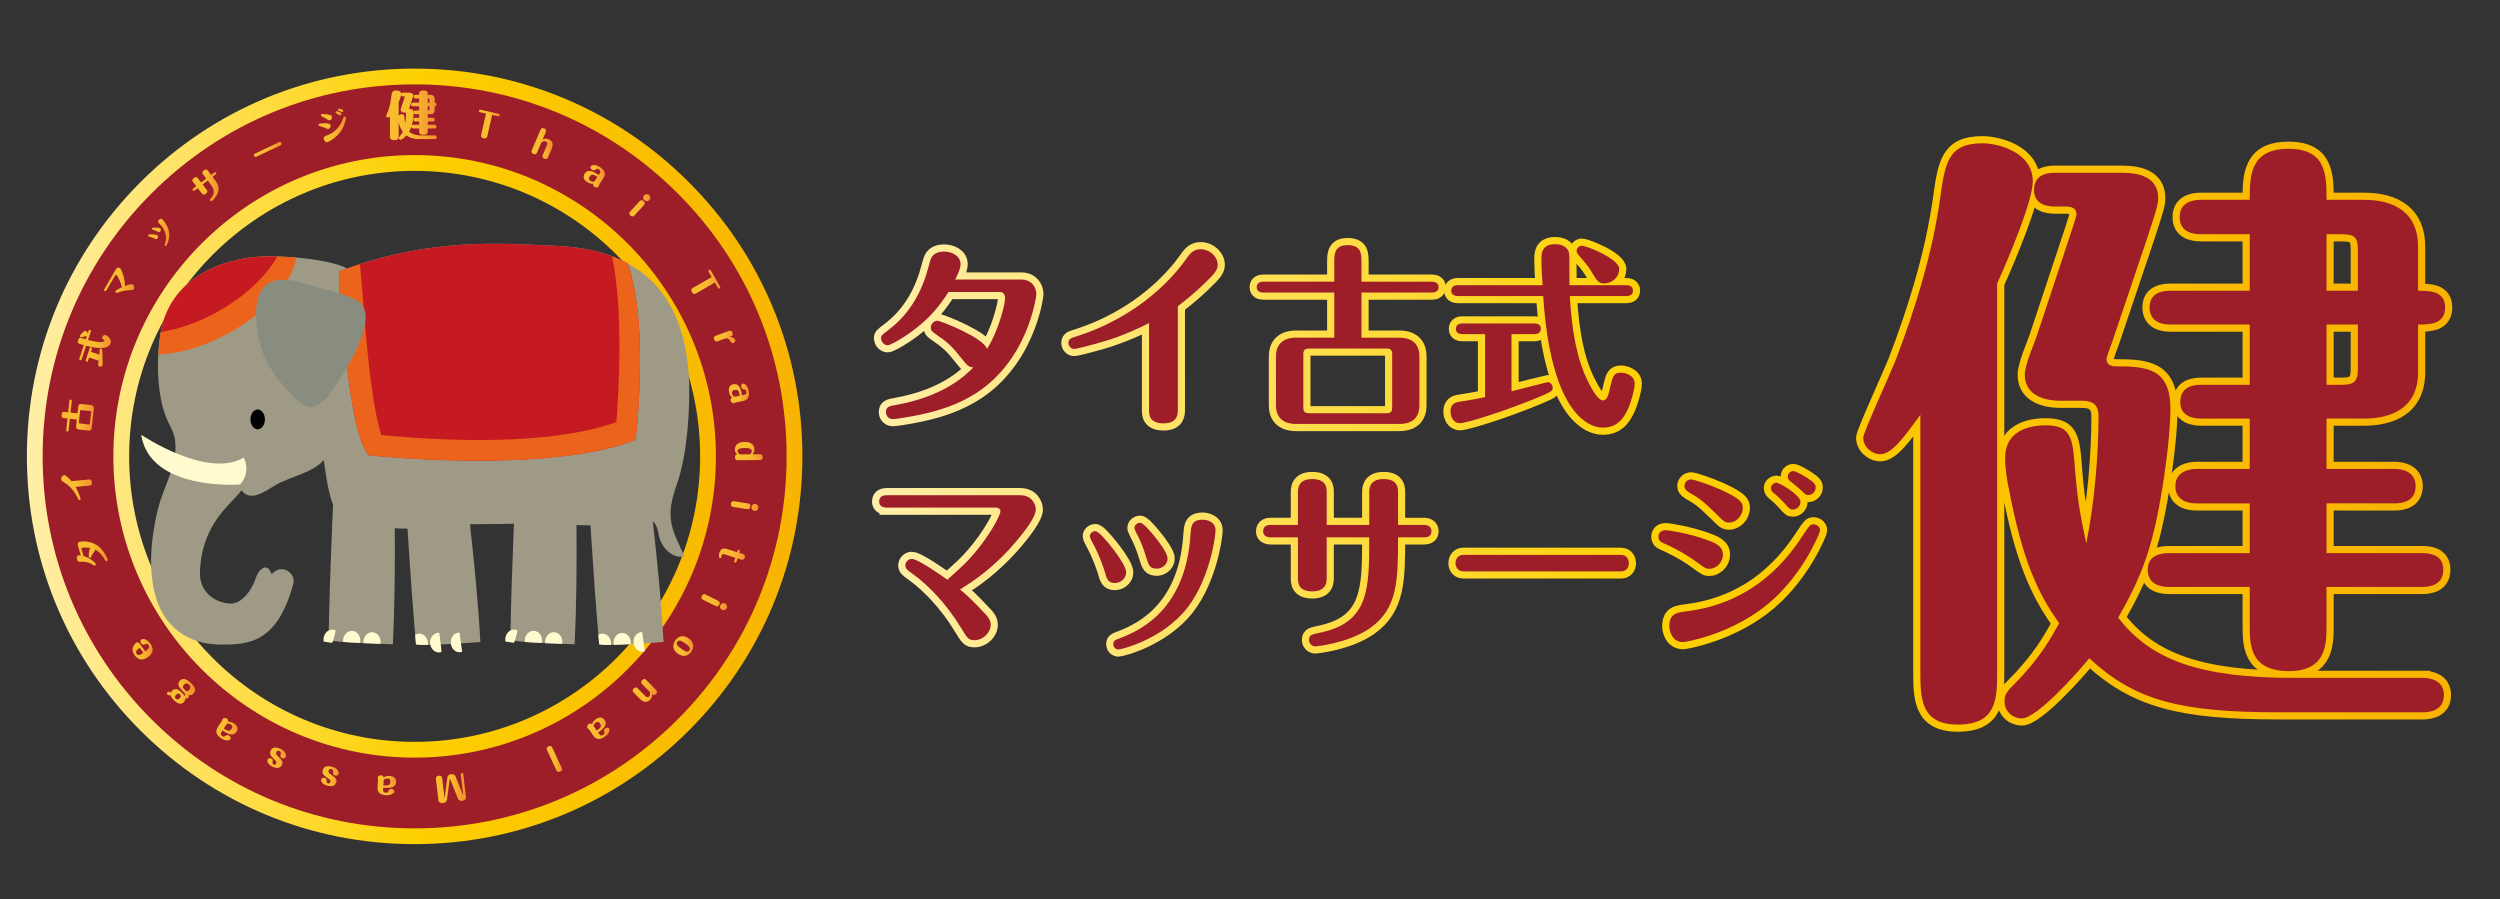 <?xml version="1.0" encoding="utf-8"?>
<!-- Generator: Adobe Illustrator 16.0.0, SVG Export Plug-In . SVG Version: 6.00 Build 0)  -->
<!DOCTYPE svg PUBLIC "-//W3C//DTD SVG 1.1//EN" "http://www.w3.org/Graphics/SVG/1.1/DTD/svg11.dtd">
<svg version="1.1" id="レイヤー_1" xmlns="http://www.w3.org/2000/svg" xmlns:xlink="http://www.w3.org/1999/xlink" x="0px"
	 y="0px" width="524.667px" height="188.667px" viewBox="0 0 524.667 188.667" enable-background="new 0 0 524.667 188.667"
	 xml:space="preserve">
<rect x="0" y="0" width="524.667" height="188.667" fill="#333333" stroke="none"/>
<g id="レイヤー_1_1_">
	<g>
		<path fill="#9D1E29" d="M87.019,176.387c-21.532,0-41.775-8.386-57.001-23.609C14.792,137.55,6.406,117.309,6.406,95.775
			c0-21.532,8.385-41.776,23.611-57c15.225-15.226,35.469-23.611,57.001-23.611c21.531,0,41.776,8.385,57.002,23.611
			c15.226,15.225,23.61,35.469,23.61,57c0,21.534-8.385,41.775-23.61,57.002C128.795,168.001,108.55,176.387,87.019,176.387z
			 M87.019,35.093c-33.46,0-60.683,27.222-60.683,60.682s27.222,60.682,60.683,60.682c33.46,0,60.682-27.222,60.682-60.682
			S120.479,35.093,87.019,35.093z"/>
		
			<linearGradient id="SVGID_1_" gradientUnits="userSpaceOnUse" x1="272.77" y1="-291.089" x2="435.527" y2="-291.089" gradientTransform="matrix(1 0 0 -1 -267.13 -195.314)">
			<stop  offset="0" style="stop-color:#FFEEA7"/>
			<stop  offset="0.5" style="stop-color:#FDD000"/>
			<stop  offset="1" style="stop-color:#F8B300"/>
		</linearGradient>
		<path fill="url(#SVGID_1_)" d="M87.019,177.154c-21.738,0-42.174-8.465-57.544-23.836C14.105,137.948,5.64,117.512,5.64,95.775
			c0-21.737,8.465-42.173,23.836-57.543c15.37-15.371,35.806-23.835,57.543-23.835s42.173,8.465,57.543,23.835
			c15.371,15.37,23.835,35.806,23.835,57.543c0,21.738-8.465,42.173-23.835,57.543C129.192,168.689,108.756,177.154,87.019,177.154z
			 M87.019,17.707c-20.854,0-40.458,8.121-55.203,22.866C17.069,55.317,8.949,74.922,8.949,95.775
			c0,20.854,8.12,40.458,22.866,55.204c14.745,14.746,34.35,22.867,55.203,22.867s40.458-8.121,55.203-22.867
			c14.745-14.746,22.865-34.351,22.865-55.204c0-20.853-8.12-40.458-22.865-55.203C127.476,25.827,107.872,17.707,87.019,17.707z
			 M87.019,159.001c-34.862,0-63.226-28.363-63.226-63.227c0-34.862,28.363-63.225,63.226-63.225s63.225,28.363,63.225,63.225
			C150.243,130.638,121.881,159.001,87.019,159.001z M87.019,35.86c-33.038,0-59.915,26.878-59.915,59.915
			c0,33.038,26.877,59.917,59.915,59.917c33.037,0,59.915-26.878,59.915-59.917C146.933,62.738,120.056,35.86,87.019,35.86z"/>
		<g>
			<g>
				
					<linearGradient id="SVGID_2_" gradientUnits="userSpaceOnUse" x1="367.637" y1="-221.35" x2="372.013" y2="-221.35" gradientTransform="matrix(1 0 0 -1 -267.13 -195.314)">
					<stop  offset="0.503" style="stop-color:#F9BC30"/>
					<stop  offset="1" style="stop-color:#F2902F"/>
				</linearGradient>
				<path fill="url(#SVGID_2_)" d="M102.279,28.558c-0.035,0.157-0.06,0.266-0.174,0.361c-0.16,0.136-0.408,0.158-0.605,0.113
					c-0.137-0.031-0.326-0.109-0.444-0.25c-0.146-0.176-0.109-0.339-0.069-0.517l1.007-4.438l-1.273-0.289
					c-0.164-0.037-0.236-0.189-0.208-0.312c0.031-0.136,0.161-0.235,0.324-0.199l3.839,0.872c0.156,0.035,0.229,0.188,0.201,0.31
					c-0.031,0.136-0.153,0.237-0.317,0.2l-1.272-0.289L102.279,28.558z"/>
				
					<linearGradient id="SVGID_3_" gradientUnits="userSpaceOnUse" x1="378.663" y1="-225.435" x2="383.116" y2="-225.435" gradientTransform="matrix(1 0 0 -1 -267.13 -195.314)">
					<stop  offset="0.503" style="stop-color:#F9BC30"/>
					<stop  offset="1" style="stop-color:#F2902F"/>
				</linearGradient>
				<path fill="url(#SVGID_3_)" d="M115.027,32.999c-0.047,0.109-0.228,0.533-0.787,0.293c-0.558-0.239-0.386-0.643-0.33-0.772
					l0.853-1.989c0.121-0.282,0.188-0.671-0.216-0.844c-0.276-0.119-0.586-0.031-0.926,0.211l-0.904,2.112
					c-0.047,0.109-0.229,0.532-0.78,0.296c-0.564-0.242-0.392-0.646-0.336-0.775l1.834-4.28c0.046-0.11,0.229-0.54,0.782-0.303
					c0.564,0.242,0.389,0.653,0.334,0.781l-0.668,1.56c0.213-0.106,0.644-0.332,1.254-0.071c0.865,0.371,1.037,1.104,0.658,1.991
					L115.027,32.999z"/>
				
					<linearGradient id="SVGID_4_" gradientUnits="userSpaceOnUse" x1="389.61" y1="-232.297" x2="394.061" y2="-232.297" gradientTransform="matrix(1 0 0 -1 -267.13 -195.314)">
					<stop  offset="0.503" style="stop-color:#F9BC30"/>
					<stop  offset="1" style="stop-color:#F2902F"/>
				</linearGradient>
				<path fill="url(#SVGID_4_)" d="M125.815,36.469c0.247-0.373,0.289-0.653-0.136-0.934c-0.361-0.239-0.531-0.083-0.731,0.093
					c-0.293,0.267-0.672,0.017-0.718-0.014c-0.291-0.192-0.392-0.509-0.257-0.713c0.173-0.262,0.907-0.513,1.979,0.194
					c1.053,0.696,1.237,1.469,0.648,2.36l-0.684,1.036c-0.085,0.128-0.139,0.235-0.165,0.301c-0.02,0.054-0.096,0.296-0.126,0.343
					c-0.15,0.227-0.574,0.273-0.883,0.069c-0.274-0.181-0.271-0.388-0.218-0.67c-0.186,0.027-0.644,0.102-1.325-0.349
					c-0.175-0.115-1.153-0.761-0.492-1.762c0.737-1.118,1.98-0.314,2.933,0.306L125.815,36.469z M125.385,37.121
					c-0.883-0.574-1.255-0.645-1.632-0.074c-0.192,0.291-0.296,0.625,0.147,0.917c0.337,0.223,0.627,0.189,0.815,0.17
					L125.385,37.121z"/>
				
					<linearGradient id="SVGID_5_" gradientUnits="userSpaceOnUse" x1="399.199" y1="-238.403" x2="403.609" y2="-238.403" gradientTransform="matrix(1 0 0 -1 -267.13 -195.314)">
					<stop  offset="0.503" style="stop-color:#F9BC30"/>
					<stop  offset="1" style="stop-color:#F2902F"/>
				</linearGradient>
				<path fill="url(#SVGID_5_)" d="M133.147,45.215c-0.08,0.087-0.392,0.427-0.833,0.021c-0.453-0.415-0.157-0.739-0.062-0.841
					l1.978-2.161c0.08-0.088,0.396-0.432,0.839-0.027c0.452,0.415,0.151,0.744,0.058,0.847L133.147,45.215z M136.284,41.986
					c-0.277,0.304-0.746,0.319-1.044,0.046c-0.299-0.273-0.324-0.741-0.047-1.044c0.273-0.299,0.741-0.324,1.045-0.046
					C136.537,41.215,136.563,41.683,136.284,41.986z"/>
				
					<linearGradient id="SVGID_6_" gradientUnits="userSpaceOnUse" x1="412.211" y1="-254.469" x2="418.297" y2="-254.469" gradientTransform="matrix(1 0 0 -1 -267.13 -195.314)">
					<stop  offset="0.503" style="stop-color:#F9BC30"/>
					<stop  offset="1" style="stop-color:#F2902F"/>
				</linearGradient>
				<path fill="url(#SVGID_6_)" d="M146.081,61.572c-0.139,0.08-0.235,0.136-0.383,0.117c-0.208-0.026-0.394-0.192-0.495-0.368
					c-0.07-0.122-0.141-0.314-0.117-0.497c0.03-0.228,0.176-0.311,0.333-0.401l3.945-2.272l-0.651-1.131
					c-0.084-0.146-0.021-0.302,0.088-0.365c0.121-0.07,0.281-0.042,0.365,0.104l1.966,3.413c0.08,0.139,0.017,0.296-0.092,0.359
					c-0.121,0.069-0.279,0.047-0.362-0.098l-0.652-1.131L146.081,61.572z"/>
				
					<linearGradient id="SVGID_7_" gradientUnits="userSpaceOnUse" x1="416.953" y1="-266.016" x2="421.44" y2="-266.016" gradientTransform="matrix(1 0 0 -1 -267.13 -195.314)">
					<stop  offset="0.503" style="stop-color:#F9BC30"/>
					<stop  offset="1" style="stop-color:#F2902F"/>
				</linearGradient>
				<path fill="url(#SVGID_7_)" d="M150.633,71.605c-0.111,0.041-0.547,0.192-0.752-0.371c-0.21-0.577,0.202-0.728,0.333-0.776
					l2.752-1.008c0.112-0.041,0.551-0.202,0.76,0.369c0.209,0.571-0.209,0.73-0.34,0.778l-0.334,0.123
					c0.554-0.011,1.073,0.187,1.229,0.613c0.089,0.242-0.026,0.537-0.302,0.638c-0.406,0.149-0.602-0.203-0.677-0.346
					c-0.362-0.664-0.781-0.651-0.983-0.636L150.633,71.605z"/>
				
					<linearGradient id="SVGID_8_" gradientUnits="userSpaceOnUse" x1="420.078" y1="-277.879" x2="424.319" y2="-277.879" gradientTransform="matrix(1 0 0 -1 -267.13 -195.314)">
					<stop  offset="0.503" style="stop-color:#F9BC30"/>
					<stop  offset="1" style="stop-color:#F2902F"/>
				</linearGradient>
				<path fill="url(#SVGID_8_)" d="M156.044,82.917c0.439-0.081,0.672-0.245,0.58-0.747c-0.079-0.426-0.309-0.44-0.576-0.462
					c-0.396-0.026-0.478-0.474-0.489-0.528c-0.063-0.344,0.096-0.636,0.337-0.68c0.309-0.057,0.999,0.298,1.233,1.563
					c0.229,1.244-0.202,1.914-1.253,2.107l-1.224,0.226c-0.15,0.028-0.266,0.063-0.331,0.089c-0.053,0.024-0.28,0.137-0.335,0.147
					c-0.268,0.05-0.595-0.224-0.664-0.588c-0.06-0.323,0.093-0.465,0.334-0.623c-0.149-0.115-0.521-0.395-0.669-1.199
					c-0.038-0.206-0.251-1.36,0.931-1.578c1.319-0.244,1.601,1.21,1.815,2.33L156.044,82.917z M155.274,83.06
					c-0.198-1.037-0.406-1.354-1.079-1.229c-0.344,0.063-0.656,0.22-0.56,0.742c0.074,0.398,0.3,0.584,0.444,0.707L155.274,83.06z"
					/>
				
					<linearGradient id="SVGID_9_" gradientUnits="userSpaceOnUse" x1="421.363" y1="-289.966" x2="427.189" y2="-289.966" gradientTransform="matrix(1 0 0 -1 -267.13 -195.314)">
					<stop  offset="0.503" style="stop-color:#F9BC30"/>
					<stop  offset="1" style="stop-color:#F2902F"/>
				</linearGradient>
				<path fill="url(#SVGID_9_)" d="M159.47,95.333c0.202-0.002,0.279,0.025,0.356,0.08c0.133,0.098,0.232,0.285,0.233,0.516
					c0.004,0.613-0.449,0.617-0.582,0.617l-4.653,0.029c-0.209,0-0.272-0.013-0.355-0.074c-0.148-0.104-0.227-0.313-0.227-0.522
					c0-0.042-0.003-0.614,0.505-0.617c-0.153-0.104-0.51-0.353-0.514-1.043c-0.007-1.005,0.813-1.582,2.055-1.589
					c1.311-0.008,2.035,0.679,2.04,1.565c0.003,0.564-0.281,0.901-0.405,1.048L159.47,95.333z M157.355,95.346
					c0.132-0.078,0.411-0.24,0.407-0.645c-0.002-0.517-0.45-0.688-1.448-0.682c-0.725,0.004-1.541,0.1-1.538,0.658
					c0.001,0.133,0.066,0.418,0.528,0.681L157.355,95.346z"/>
				
					<linearGradient id="SVGID_10_" gradientUnits="userSpaceOnUse" x1="420.538" y1="-301.522" x2="426.311" y2="-301.522" gradientTransform="matrix(1 0 0 -1 -267.13 -195.314)">
					<stop  offset="0.503" style="stop-color:#F9BC30"/>
					<stop  offset="1" style="stop-color:#F2902F"/>
				</linearGradient>
				<path fill="url(#SVGID_10_)" d="M153.899,106.398c-0.117-0.018-0.572-0.089-0.479-0.684c0.096-0.605,0.529-0.539,0.668-0.517
					l2.896,0.453c0.117,0.019,0.579,0.091,0.486,0.683c-0.095,0.607-0.536,0.539-0.674,0.518L153.899,106.398z M158.326,107.225
					c-0.406-0.063-0.679-0.445-0.616-0.845c0.062-0.399,0.438-0.68,0.845-0.617c0.4,0.063,0.68,0.439,0.617,0.845
					C159.108,107.009,158.733,107.289,158.326,107.225z"/>
				
					<linearGradient id="SVGID_11_" gradientUnits="userSpaceOnUse" x1="418.014" y1="-311.904" x2="423.475" y2="-311.904" gradientTransform="matrix(1 0 0 -1 -267.13 -195.314)">
					<stop  offset="0.503" style="stop-color:#F9BC30"/>
					<stop  offset="1" style="stop-color:#F2902F"/>
				</linearGradient>
				<path fill="url(#SVGID_11_)" d="M152.051,116.324c-0.227-0.072-0.523-0.084-0.624,0.235c-0.021,0.067-0.028,0.16-0.027,0.226
					c0.003,0.061,0.006,0.119-0.013,0.18c-0.042,0.133-0.167,0.203-0.3,0.162c-0.3-0.096-0.203-0.842-0.111-1.133
					c0.165-0.52,0.568-1.103,1.547-0.793l2.156,0.682l0.104-0.325c0.049-0.154,0.188-0.204,0.309-0.166
					c0.126,0.04,0.21,0.168,0.164,0.315l-0.103,0.325l0.771,0.245c0.112,0.035,0.56,0.176,0.378,0.749
					c-0.186,0.586-0.611,0.451-0.744,0.409l-0.773-0.244l-0.221,0.699c-0.048,0.152-0.196,0.201-0.315,0.164
					c-0.126-0.04-0.204-0.167-0.158-0.313l0.222-0.699L152.051,116.324z"/>
				
					<linearGradient id="SVGID_12_" gradientUnits="userSpaceOnUse" x1="414.338" y1="-321.69" x2="419.726" y2="-321.69" gradientTransform="matrix(1 0 0 -1 -267.13 -195.314)">
					<stop  offset="0.503" style="stop-color:#F9BC30"/>
					<stop  offset="1" style="stop-color:#F2902F"/>
				</linearGradient>
				<path fill="url(#SVGID_12_)" d="M147.55,125.871c-0.106-0.054-0.519-0.257-0.254-0.795c0.271-0.552,0.666-0.356,0.791-0.295
					l2.63,1.297c0.106,0.053,0.525,0.26,0.261,0.797c-0.272,0.551-0.673,0.354-0.798,0.293L147.55,125.871z M151.529,127.979
					c-0.369-0.183-0.515-0.628-0.336-0.991c0.179-0.363,0.621-0.518,0.991-0.336c0.362,0.178,0.518,0.621,0.337,0.991
					C152.342,128.005,151.9,128.162,151.529,127.979z"/>
				
					<linearGradient id="SVGID_13_" gradientUnits="userSpaceOnUse" x1="408.447" y1="-330.899" x2="412.625" y2="-330.899" gradientTransform="matrix(1 0 0 -1 -267.13 -195.314)">
					<stop  offset="0.503" style="stop-color:#F9BC30"/>
					<stop  offset="1" style="stop-color:#F2902F"/>
				</linearGradient>
				<path fill="url(#SVGID_13_)" d="M142.265,137.191c-1.002-0.711-1.261-1.759-0.53-2.791c0.731-1.031,1.806-1.134,2.808-0.422
					c0.987,0.699,1.275,1.752,0.536,2.795C144.336,137.821,143.25,137.891,142.265,137.191z M143.813,135.01
					c-0.951-0.675-1.398-0.71-1.672-0.322c-0.264,0.37-0.134,0.778,0.851,1.478c0.952,0.676,1.404,0.715,1.683,0.321
					C144.933,136.123,144.81,135.716,143.813,135.01z"/>
				
					<linearGradient id="SVGID_14_" gradientUnits="userSpaceOnUse" x1="399.909" y1="-340.22" x2="405.008" y2="-340.22" gradientTransform="matrix(1 0 0 -1 -267.13 -195.314)">
					<stop  offset="0.503" style="stop-color:#F9BC30"/>
					<stop  offset="1" style="stop-color:#F2902F"/>
				</linearGradient>
				<path fill="url(#SVGID_14_)" d="M132.972,145.328c-0.083-0.084-0.405-0.412,0.027-0.839c0.438-0.43,0.746-0.116,0.844-0.017
					l1.541,1.566c0.313,0.318,0.609,0.371,0.858,0.125c0.209-0.205,0.241-0.521,0.156-0.936l-1.634-1.662
					c-0.083-0.084-0.405-0.413,0.022-0.834c0.438-0.432,0.747-0.117,0.844-0.018l2.055,2.091c0.108,0.108,0.177,0.188,0.19,0.313
					c0.018,0.137-0.039,0.359-0.207,0.525c-0.145,0.143-0.353,0.249-0.545,0.213c-0.134-0.025-0.183-0.076-0.294-0.191
					c0.05,0.431-0.032,0.834-0.4,1.196c-0.398,0.392-1.142,0.819-2.092-0.146L132.972,145.328z"/>
				
					<linearGradient id="SVGID_15_" gradientUnits="userSpaceOnUse" x1="390.351" y1="-348.148" x2="395.044" y2="-348.148" gradientTransform="matrix(1 0 0 -1 -267.13 -195.314)">
					<stop  offset="0.503" style="stop-color:#F9BC30"/>
					<stop  offset="1" style="stop-color:#F2902F"/>
				</linearGradient>
				<path fill="url(#SVGID_15_)" d="M125.687,153.979c0.251,0.369,0.495,0.517,0.916,0.229c0.358-0.244,0.277-0.459,0.189-0.713
					c-0.135-0.371,0.239-0.627,0.286-0.66c0.289-0.194,0.62-0.168,0.758,0.033c0.177,0.26,0.13,1.034-0.931,1.758
					c-1.044,0.711-1.829,0.588-2.431-0.295l-0.7-1.024c-0.086-0.127-0.165-0.218-0.216-0.269c-0.042-0.037-0.237-0.199-0.27-0.246
					c-0.152-0.226-0.035-0.635,0.271-0.844c0.271-0.186,0.461-0.104,0.703,0.053c0.045-0.182,0.151-0.635,0.825-1.094
					c0.173-0.119,1.142-0.779,1.817,0.213c0.755,1.107-0.459,1.952-1.396,2.6L125.687,153.979z M125.247,153.333
					c0.866-0.6,1.072-0.918,0.687-1.481c-0.197-0.289-0.466-0.511-0.905-0.211c-0.334,0.228-0.413,0.509-0.467,0.688
					L125.247,153.333z"/>
				
					<linearGradient id="SVGID_16_" gradientUnits="userSpaceOnUse" x1="381.859" y1="-354.588" x2="385.082" y2="-354.588" gradientTransform="matrix(1 0 0 -1 -267.13 -195.314)">
					<stop  offset="0.503" style="stop-color:#F9BC30"/>
					<stop  offset="1" style="stop-color:#F2902F"/>
				</linearGradient>
				<path fill="url(#SVGID_16_)" d="M114.804,157.417c-0.05-0.106-0.245-0.524,0.299-0.778c0.558-0.261,0.743,0.139,0.802,0.266
					l1.97,4.224c0.051,0.106,0.248,0.531-0.297,0.783c-0.557,0.26-0.746-0.145-0.805-0.271L114.804,157.417z"/>
				
					<linearGradient id="SVGID_17_" gradientUnits="userSpaceOnUse" x1="358.595" y1="-360.697" x2="364.929" y2="-360.697" gradientTransform="matrix(1 0 0 -1 -267.13 -195.314)">
					<stop  offset="0.503" style="stop-color:#F9BC30"/>
					<stop  offset="1" style="stop-color:#F2902F"/>
				</linearGradient>
				<path fill="url(#SVGID_17_)" d="M94.477,163.5c-0.01-0.026-0.021-0.061-0.056-0.057c-0.042,0.006-0.043,0.049-0.048,0.069
					l-0.557,4.231c-0.09,0.672-0.612,0.774-0.807,0.797c-0.484,0.059-0.953-0.162-1.003-0.584l-0.523-4.457
					c-0.019-0.158-0.038-0.263,0.038-0.397c0.104-0.188,0.339-0.286,0.54-0.31c0.173-0.021,0.366,0.006,0.495,0.09
					c0.174,0.104,0.216,0.221,0.244,0.463l0.456,3.882c0.003,0.026,0.014,0.062,0.056,0.058c0.028-0.004,0.038-0.033,0.042-0.063
					l0.534-4.068c0.079-0.585,0.682-0.654,0.785-0.668c0.721-0.085,0.892,0.346,0.951,0.492l1.505,3.779
					c0,0.007,0.019,0.039,0.046,0.037c0.027-0.004,0.024-0.037,0.021-0.06l-0.496-4.221c-0.02-0.166,0.101-0.279,0.227-0.294
					c0.159-0.02,0.283,0.087,0.3,0.23l0.567,4.824c0.066,0.568-0.46,0.756-0.757,0.791c-0.707,0.084-0.905-0.406-0.976-0.588
					L94.477,163.5z"/>
				
					<linearGradient id="SVGID_18_" gradientUnits="userSpaceOnUse" x1="346.35" y1="-360.112" x2="350.266" y2="-360.112" gradientTransform="matrix(1 0 0 -1 -267.13 -195.314)">
					<stop  offset="0.503" style="stop-color:#F9BC30"/>
					<stop  offset="1" style="stop-color:#F2902F"/>
				</linearGradient>
				<path fill="url(#SVGID_18_)" d="M80.395,165.619c-0.034,0.444,0.065,0.711,0.573,0.75c0.431,0.032,0.504-0.186,0.593-0.438
					c0.126-0.377,0.579-0.342,0.634-0.338c0.349,0.027,0.59,0.255,0.571,0.498c-0.023,0.313-0.543,0.891-1.824,0.793
					c-1.259-0.096-1.796-0.684-1.714-1.748l0.094-1.238c0.012-0.152,0.007-0.271-0.002-0.343c-0.01-0.058-0.061-0.306-0.056-0.361
					c0.02-0.271,0.367-0.519,0.736-0.489c0.327,0.024,0.426,0.207,0.517,0.479c0.149-0.114,0.514-0.401,1.328-0.34
					c0.209,0.017,1.377,0.104,1.287,1.302c-0.102,1.336-1.578,1.238-2.713,1.158L80.395,165.619z M80.454,164.837
					c1.051,0.074,1.41-0.045,1.462-0.728c0.025-0.349-0.045-0.688-0.575-0.729c-0.404-0.03-0.64,0.142-0.795,0.246L80.454,164.837z"
					/>
				
					<linearGradient id="SVGID_19_" gradientUnits="userSpaceOnUse" x1="334.531" y1="-358.209" x2="338.218" y2="-358.209" gradientTransform="matrix(1 0 0 -1 -267.13 -195.314)">
					<stop  offset="0.503" style="stop-color:#F9BC30"/>
					<stop  offset="1" style="stop-color:#F2902F"/>
				</linearGradient>
				<path fill="url(#SVGID_19_)" d="M69.918,162.173c0.094-0.51-0.055-0.69-0.366-0.77c-0.439-0.111-0.547,0.143-0.593,0.324
					c-0.102,0.398,0.101,0.537,0.506,0.813c0.953,0.646,1.273,0.972,1.108,1.621c-0.242,0.952-1.173,0.904-1.822,0.739
					c-1.149-0.292-1.421-0.979-1.336-1.317c0.072-0.285,0.408-0.416,0.699-0.342c0.487,0.123,0.435,0.5,0.406,0.672
					c-0.058,0.396,0.26,0.477,0.335,0.494c0.203,0.053,0.395,0.008,0.475-0.311c0.091-0.359-0.014-0.428-0.584-0.818
					c-0.669-0.457-1.228-0.837-1.019-1.662c0.267-1.048,1.423-0.842,1.917-0.716c0.824,0.21,1.147,0.558,1.298,0.841
					c0.104,0.186,0.184,0.465,0.128,0.688c-0.088,0.345-0.489,0.396-0.713,0.338C70.297,162.751,69.837,162.635,69.918,162.173z"/>
				
					<linearGradient id="SVGID_20_" gradientUnits="userSpaceOnUse" x1="323.25" y1="-354.334" x2="327.151" y2="-354.334" gradientTransform="matrix(1 0 0 -1 -267.13 -195.314)">
					<stop  offset="0.503" style="stop-color:#F9BC30"/>
					<stop  offset="1" style="stop-color:#F2902F"/>
				</linearGradient>
				<path fill="url(#SVGID_20_)" d="M58.873,158.438c0.178-0.485,0.063-0.688-0.23-0.819c-0.414-0.186-0.563,0.047-0.64,0.219
					c-0.167,0.375,0.009,0.547,0.361,0.887c0.829,0.798,1.089,1.173,0.815,1.785c-0.4,0.897-1.309,0.691-1.921,0.419
					c-1.083-0.482-1.234-1.207-1.093-1.526c0.121-0.267,0.473-0.339,0.747-0.217c0.459,0.205,0.344,0.566,0.285,0.73
					c-0.123,0.381,0.176,0.515,0.246,0.545c0.191,0.086,0.387,0.074,0.521-0.227c0.15-0.338,0.059-0.425-0.437-0.904
					c-0.582-0.564-1.068-1.033-0.721-1.812c0.44-0.988,1.545-0.587,2.011-0.38c0.778,0.347,1.035,0.744,1.137,1.05
					c0.071,0.199,0.103,0.487,0.01,0.699c-0.146,0.323-0.55,0.305-0.76,0.211C59.148,159.072,58.715,158.878,58.873,158.438z"/>
				
					<linearGradient id="SVGID_21_" gradientUnits="userSpaceOnUse" x1="312.532" y1="-348.343" x2="316.99" y2="-348.343" gradientTransform="matrix(1 0 0 -1 -267.13 -195.314)">
					<stop  offset="0.503" style="stop-color:#F9BC30"/>
					<stop  offset="1" style="stop-color:#F2902F"/>
				</linearGradient>
				<path fill="url(#SVGID_21_)" d="M46.52,153.539c-0.25,0.369-0.295,0.65,0.127,0.936c0.36,0.24,0.531,0.087,0.732-0.088
					c0.296-0.264,0.673-0.012,0.719,0.021c0.29,0.195,0.388,0.515,0.251,0.716c-0.176,0.262-0.913,0.506-1.979-0.211
					c-1.048-0.705-1.225-1.48-0.628-2.367l0.694-1.031c0.085-0.127,0.141-0.233,0.167-0.299c0.02-0.055,0.098-0.297,0.13-0.344
					c0.151-0.226,0.576-0.269,0.884-0.062c0.271,0.183,0.267,0.389,0.211,0.672c0.186-0.024,0.645-0.096,1.323,0.36
					c0.173,0.117,1.147,0.771,0.476,1.769c-0.749,1.111-1.984,0.297-2.933-0.332L46.52,153.539z M46.956,152.889
					c0.878,0.583,1.25,0.655,1.632,0.088c0.196-0.289,0.302-0.621-0.139-0.918c-0.336-0.228-0.626-0.194-0.814-0.179L46.956,152.889
					z"/>
				
					<linearGradient id="SVGID_22_" gradientUnits="userSpaceOnUse" x1="302.159" y1="-340.404" x2="308.073" y2="-340.404" gradientTransform="matrix(1 0 0 -1 -267.13 -195.314)">
					<stop  offset="0.503" style="stop-color:#F9BC30"/>
					<stop  offset="1" style="stop-color:#F2902F"/>
				</linearGradient>
				<path fill="url(#SVGID_22_)" d="M36.136,144.935c0.72-0.751,1.605,0.021,1.998,0.396c0.358,0.344,0.495,0.573,0.567,0.681
					c0.068-0.021,0.093-0.027,0.146-0.083c0.13-0.137,0.083-0.278-0.482-0.879c-0.707-0.756-1.338-1.42-0.608-2.18
					c0.546-0.569,1.203-0.578,2.352,0.523c1.23,1.18,0.833,1.805,0.484,2.167c-0.43,0.449-0.769,0.327-1.037,0.233
					c0.062,0.138,0.165,0.382-0.076,0.634c-0.203,0.211-0.456,0.163-0.585,0.136c-0.002,0.124,0.01,0.454-0.338,0.816
					c-0.774,0.806-1.807-0.186-2.033-0.402c-0.564-0.541-0.64-0.826-0.709-1.077c-0.148,0.022-0.468,0.084-0.699-0.138
					c-0.161-0.155-0.067-0.375,0.029-0.475c0.165-0.172,0.357-0.17,0.583-0.002c0.03,0.02,0.12,0.076,0.145,0.09
					C35.93,145.22,35.976,145.101,36.136,144.935z M36.949,145.811c-0.179,0.187-0.375,0.541-0.077,0.827
					c0.267,0.256,0.601,0.16,0.856-0.107c0.127-0.13,0.396-0.462,0.018-0.824C37.383,145.357,37.007,145.751,36.949,145.811z
					 M39.684,144.806c0.512-0.534,0.204-0.918,0.002-1.111c-0.152-0.145-0.584-0.521-1.096,0.014
					c-0.116,0.121-0.256,0.326-0.187,0.557c0.052,0.167,0.108,0.229,0.658,0.806C39.239,145.078,39.423,145.08,39.684,144.806z"/>
				
					<linearGradient id="SVGID_23_" gradientUnits="userSpaceOnUse" x1="294.95" y1="-331.573" x2="299.162" y2="-331.573" gradientTransform="matrix(1 0 0 -1 -267.13 -195.314)">
					<stop  offset="0.503" style="stop-color:#F9BC30"/>
					<stop  offset="1" style="stop-color:#F2902F"/>
				</linearGradient>
				<path fill="url(#SVGID_23_)" d="M30.504,136.716c0.428-0.338,1.038-0.817,0.667-1.324c-0.279-0.385-0.633-0.229-0.842-0.146
					c-0.112,0.047-0.426,0.172-0.715-0.223c-0.194-0.266-0.208-0.617,0.011-0.777c0.277-0.203,1.106-0.298,1.913,0.809
					c0.341,0.468,1.123,1.671-0.479,2.839c-1.422,1.037-2.335,0.259-2.796-0.372c-0.251-0.345-0.554-0.927-0.403-1.548
					c0.118-0.501,0.478-0.91,0.709-1.079c0.355-0.259,0.653,0.068,0.794,0.259L30.504,136.716z M29.445,136.107
					c-0.106-0.146-0.192-0.111-0.26-0.061c-0.818,0.596-0.67,0.965-0.507,1.189c0.354,0.485,0.884,0.133,1.426-0.227L29.445,136.107
					z"/>
				
					<linearGradient id="SVGID_24_" gradientUnits="userSpaceOnUse" x1="283.248" y1="-311.478" x2="289.741" y2="-311.478" gradientTransform="matrix(1 0 0 -1 -267.13 -195.314)">
					<stop  offset="0.503" style="stop-color:#F9BC30"/>
					<stop  offset="1" style="stop-color:#F2902F"/>
				</linearGradient>
				<path fill="url(#SVGID_24_)" d="M17.545,116.697c0.434,0.129,1.2,0.361,2.094,1.153c0.129,0.112,0.434,0.392,0.469,0.505
					c0.037,0.12-0.049,0.293-0.208,0.342c-0.114,0.035-0.166-0.015-0.396-0.171c-1.061-0.718-2.304-0.649-2.467-0.635
					c-0.393,0.032-0.713,0.058-0.865-0.435c-0.12-0.388-0.042-0.799,0.286-0.899c0.153-0.047,0.386-0.002,0.521,0.03l-0.665-2.155
					c-0.099-0.321,0.068-0.636,0.415-0.742c0.106-0.032,2.881-0.536,4.73,1.743c0.647,0.794,1.091,1.813,1.134,1.952
					c0.077,0.247-0.116,0.356-0.196,0.381c-0.207,0.063-0.274-0.062-0.412-0.318c-0.491-0.93-1.132-1.659-2.047-2.116
					c0.044,0.213,0.012,0.252-0.309,0.658c-0.246,0.316-0.382,0.563-0.472,0.84c-0.026,0.082-0.063,0.172-0.184,0.211
					c-0.153,0.047-0.308-0.053-0.343-0.166c-0.021-0.065-0.026-1.555,0.322-1.873c-0.504-0.095-1.318-0.15-1.711-0.028
					c-0.127,0.039-0.192,0.11-0.158,0.224L17.545,116.697z"/>
				
					<linearGradient id="SVGID_25_" gradientUnits="userSpaceOnUse" x1="279.976" y1="-297.658" x2="286.432" y2="-297.658" gradientTransform="matrix(1 0 0 -1 -267.13 -195.314)">
					<stop  offset="0.503" style="stop-color:#F9BC30"/>
					<stop  offset="1" style="stop-color:#F2902F"/>
				</linearGradient>
				<path fill="url(#SVGID_25_)" d="M18.68,100.628c0.181-0.018,0.556-0.053,0.615,0.572c0.06,0.618-0.271,0.686-0.493,0.706
					l-2.937,0.281c0.682,1.196,1.046,2.444,1.053,2.513c0.013,0.133-0.103,0.242-0.221,0.254c-0.125,0.012-0.187-0.045-0.25-0.188
					c-0.135-0.311-0.992-2.168-2.59-3.277c-0.188-0.136-0.539-0.348-0.702-0.443c-0.194-0.123-0.288-0.295-0.306-0.482
					c-0.038-0.402,0.254-0.795,0.601-0.828c0.223-0.021,0.35,0.059,0.787,0.458c0.398,0.354,0.658,0.652,0.776,0.787L18.68,100.628z
					"/>
				
					<linearGradient id="SVGID_26_" gradientUnits="userSpaceOnUse" x1="280.054" y1="-282.523" x2="286.829" y2="-282.523" gradientTransform="matrix(1 0 0 -1 -267.13 -195.314)">
					<stop  offset="0.503" style="stop-color:#F9BC30"/>
					<stop  offset="1" style="stop-color:#F2902F"/>
				</linearGradient>
				<path fill="url(#SVGID_26_)" d="M13.344,87.74c-0.34-0.038-0.455-0.267-0.41-0.684c0.046-0.417,0.184-0.647,0.551-0.607
					l0.819,0.089l0.265-2.436c0.017-0.146,0.083-0.244,0.271-0.223c0.181,0.02,0.241,0.104,0.223,0.277l-0.266,2.435l1.471,0.161
					l0.124-1.137c0.045-0.417,0.097-0.889,0.7-0.823l1.874,0.204c0.396,0.043,0.798,0.087,0.724,0.767l-0.41,3.768
					c-0.045,0.416-0.097,0.888-0.7,0.822l-1.873-0.204c-0.396-0.043-0.799-0.087-0.725-0.767l0.146-1.339l-1.47-0.16l-0.265,2.435
					c-0.012,0.111-0.048,0.248-0.271,0.223c-0.166-0.018-0.242-0.097-0.223-0.277l0.266-2.436L13.344,87.74z M16.548,88.686
					c-0.013,0.117-0.003,0.161,0.149,0.178l1.971,0.214c0.139,0.015,0.169-0.01,0.184-0.142l0.269-2.47
					c0.013-0.118,0.004-0.168-0.148-0.185l-1.971-0.214c-0.138-0.015-0.169,0.017-0.184,0.148L16.548,88.686z"/>
				
					<linearGradient id="SVGID_27_" gradientUnits="userSpaceOnUse" x1="283.459" y1="-268.398" x2="290.41" y2="-268.398" gradientTransform="matrix(1 0 0 -1 -267.13 -195.314)">
					<stop  offset="0.503" style="stop-color:#F9BC30"/>
					<stop  offset="1" style="stop-color:#F2902F"/>
				</linearGradient>
				<path fill="url(#SVGID_27_)" d="M17.127,75.426c-0.035,0.106-0.099,0.232-0.311,0.162c-0.159-0.053-0.218-0.139-0.159-0.317
					l0.941-2.842c-0.349-0.101-0.753-0.213-0.886-0.257c-0.198-0.065-0.517-0.171-0.321-0.761c0.213-0.643,0.451-0.564,0.816-0.442
					c0.271,0.09,0.519,0.164,0.795,0.241l0.255-0.769c-0.091,0.117-0.144,0.122-0.618,0.2c-0.086,0.016-0.492,0.109-0.571,0.127
					c-0.053,0.004-0.097,0.004-0.144-0.011c-0.113-0.037-0.17-0.196-0.136-0.302c0.045-0.132,0.287-0.398,0.408-0.519
					c0.521-0.533,0.692-0.536,0.837-0.487c0.206,0.068,0.367,0.313,0.346,0.622l0.217-0.656c0.048-0.146,0.132-0.221,0.311-0.162
					c0.173,0.057,0.215,0.152,0.16,0.317l-0.588,1.776c0.627,0.171,1.592,0.41,2.473,0.437c0.066,0,0.927,0.021,1.001-0.205
					c0.039-0.119-0.097-0.216-0.126-0.24c-0.276-0.187-0.444-0.302-0.341-0.613c0.077-0.231,0.338-0.513,0.696-0.394
					c0.325,0.108,1.328,0.83,1.05,1.671c-0.568,1.716-4.083,0.846-5.155,0.557L17.127,75.426z M19.094,73.842l1.749,0.579
					c0.019-0.17,0.073-1.086,0.086-1.126c0.037-0.112,0.169-0.201,0.322-0.15c0.112,0.037,0.179,0.059,0.229,0.797
					c0.054,0.768,0.086,2.602,0.038,2.747c-0.117,0.351-0.578,0.235-0.657,0.209c-0.054-0.018-0.271-0.09-0.266-0.331
					c0.004-0.102,0.08-0.687,0.111-0.868l-2.008-0.665l-0.226,0.683c-0.053,0.159-0.145,0.216-0.317,0.159
					c-0.192-0.063-0.195-0.189-0.153-0.315l0.816-2.465c0.06-0.179,0.158-0.212,0.317-0.16c0.205,0.068,0.189,0.203,0.152,0.316
					L19.094,73.842z"/>
				
					<linearGradient id="SVGID_28_" gradientUnits="userSpaceOnUse" x1="288.972" y1="-254.137" x2="295.3" y2="-254.137" gradientTransform="matrix(1 0 0 -1 -267.13 -195.314)">
					<stop  offset="0.503" style="stop-color:#F9BC30"/>
					<stop  offset="1" style="stop-color:#F2902F"/>
				</linearGradient>
				<path fill="url(#SVGID_28_)" d="M22.333,60.944c-0.084,0.145-0.229,0.197-0.361,0.12c-0.146-0.084-0.164-0.233-0.079-0.378
					l2.454-4.203c0.197-0.339,0.538-0.382,0.791-0.234c0.326,0.19,0.663,1.22,0.819,1.797c0.201,0.764,0.261,1.438,0.285,1.978
					c1.174-0.431,1.414-0.453,1.606-0.34c0.302,0.176,0.421,0.65,0.23,0.976c-0.14,0.241-0.331,0.235-0.66,0.229
					c-0.543-0.01-1.729,0.123-2.628,0.487c-0.264,0.105-0.338,0.134-0.453,0.067c-0.12-0.07-0.171-0.246-0.094-0.378
					c0.123-0.211,1.304-0.751,1.355-0.77c-0.366-1.548-1.054-2.531-1.192-2.612c-0.055-0.032-0.147-0.038-0.211,0.071L22.333,60.944
					z"/>
				
					<linearGradient id="SVGID_29_" gradientUnits="userSpaceOnUse" x1="298.211" y1="-244.064" x2="302.666" y2="-244.064" gradientTransform="matrix(1 0 0 -1 -267.13 -195.314)">
					<stop  offset="0.503" style="stop-color:#F9BC30"/>
					<stop  offset="1" style="stop-color:#F2902F"/>
				</linearGradient>
				<path fill="url(#SVGID_29_)" d="M32.38,50.039c-0.113-0.053-0.566-0.255-0.958-0.359c-0.115-0.027-0.247-0.068-0.273-0.091
					c-0.094-0.083-0.084-0.232-0.006-0.322c0.074-0.084,0.129-0.092,0.648-0.081c0.411,0.008,1.047,0.036,1.226,0.193
					c0.199,0.175,0.176,0.499,0.019,0.677C32.851,50.266,32.718,50.205,32.38,50.039z M31.962,47.848
					c0.056-0.063,0.271-0.097,0.812-0.077c0.477,0.019,0.736,0.052,0.862,0.163c0.142,0.125,0.191,0.428-0.008,0.654
					c-0.193,0.22-0.362,0.138-0.634-0.009c-0.21-0.11-0.484-0.221-0.696-0.287c-0.086-0.029-0.303-0.1-0.329-0.122
					C31.879,48.091,31.889,47.933,31.962,47.848z M34.056,46.005c0.158,0.139,1.387,1.48,1.475,3.074
					c0.066,1.184-0.531,2.371-0.604,2.454c-0.06,0.068-0.201,0.103-0.307,0.01c-0.104-0.092-0.065-0.188-0.002-0.356
					c0.423-1.106,0.407-2.684-1.103-4.206c-0.333-0.34-0.476-0.484-0.158-0.846C33.431,46.051,33.758,45.743,34.056,46.005z"/>
				
					<linearGradient id="SVGID_30_" gradientUnits="userSpaceOnUse" x1="307.498" y1="-234.206" x2="313.019" y2="-234.206" gradientTransform="matrix(1 0 0 -1 -267.13 -195.314)">
					<stop  offset="0.503" style="stop-color:#F9BC30"/>
					<stop  offset="1" style="stop-color:#F2902F"/>
				</linearGradient>
				<path fill="url(#SVGID_30_)" d="M43.285,37.479l-0.682-0.895c-0.094-0.122-0.319-0.441,0.176-0.818
					c0.422-0.322,0.664-0.2,0.846,0.039l0.682,0.895l0.661-0.504c0.134-0.102,0.283-0.102,0.381,0.026
					c0.098,0.128,0.062,0.277-0.071,0.379l-0.661,0.504c0.986,1.294,1.541,2.021,1.141,3.249c-0.167,0.506-0.511,1.022-0.984,1.531
					c-0.069,0.07-0.203,0.217-0.275,0.272c-0.123,0.093-0.283,0.066-0.368-0.045c-0.14-0.184-0.005-0.33,0.093-0.431
					c1.231-1.334,0.451-2.381-0.146-3.164l-0.483-0.634l-1.071,0.818l0.843,1.105c0.105,0.139,0.333,0.448-0.167,0.83
					c-0.495,0.376-0.72,0.127-0.859-0.056l-0.839-1.1l-0.654,0.5c-0.134,0.102-0.288,0.096-0.385-0.032
					c-0.098-0.128-0.059-0.272,0.075-0.374l0.656-0.499l-0.673-0.884c-0.119-0.155-0.339-0.444,0.161-0.825
					c0.494-0.377,0.725-0.131,0.864,0.052l0.669,0.878L43.285,37.479z"/>
				
					<linearGradient id="SVGID_31_" gradientUnits="userSpaceOnUse" x1="320.41" y1="-226.68" x2="326.218" y2="-226.68" gradientTransform="matrix(1 0 0 -1 -267.13 -195.314)">
					<stop  offset="0.503" style="stop-color:#F9BC30"/>
					<stop  offset="1" style="stop-color:#F2902F"/>
				</linearGradient>
				<path fill="url(#SVGID_31_)" d="M58.608,29.828c0.208-0.098,0.383,0.059,0.442,0.185c0.059,0.126,0.076,0.358-0.138,0.459
					l-5.157,2.434c-0.203,0.096-0.373-0.055-0.434-0.181c-0.063-0.133-0.079-0.364,0.136-0.466L58.608,29.828z"/>
				
					<linearGradient id="SVGID_32_" gradientUnits="userSpaceOnUse" x1="334" y1="-221.632" x2="339.745" y2="-221.632" gradientTransform="matrix(1 0 0 -1 -267.13 -195.314)">
					<stop  offset="0.503" style="stop-color:#F9BC30"/>
					<stop  offset="1" style="stop-color:#F2902F"/>
				</linearGradient>
				<path fill="url(#SVGID_32_)" d="M68.449,26.94c-0.666-0.314-1.044-0.396-1.233-0.437c-0.166-0.032-0.298-0.072-0.336-0.235
					c-0.032-0.129,0.02-0.278,0.202-0.322c0.136-0.032,0.813-0.087,1.203-0.08c0.766,0.018,1.01,0.138,1.084,0.444
					c0.081,0.339-0.144,0.688-0.422,0.755C68.796,27.101,68.74,27.079,68.449,26.94z M68.465,24.911
					c-0.208-0.145-0.445-0.267-0.895-0.461c-0.103-0.04-0.17-0.081-0.197-0.19c-0.038-0.163,0.085-0.307,0.188-0.332
					c0.121-0.03,0.823,0.018,1.242,0.089c0.637,0.106,0.808,0.252,0.86,0.469c0.075,0.313-0.126,0.699-0.432,0.772
					C69.054,25.301,68.973,25.262,68.465,24.911z M68.689,28.392c1.843-0.701,2.804-2.118,3.266-3.365
					c0.18-0.474,0.204-0.53,0.326-0.559c0.156-0.038,0.303,0.064,0.332,0.186c0.026,0.108-0.214,1.503-0.935,2.661
					c-0.593,0.94-1.276,1.506-1.895,1.921c-0.24,0.166-0.825,0.543-1.043,0.595c-0.4,0.096-0.709-0.289-0.772-0.554
					C67.834,28.719,68.059,28.637,68.689,28.392z M71.634,23.84c0.037,0.15-0.058,0.324-0.215,0.361
					c-0.109,0.026-0.15,0.007-0.358-0.144c-0.156-0.113-0.223-0.148-0.504-0.303c-0.034-0.021-0.092-0.057-0.113-0.138
					c-0.025-0.108,0.036-0.239,0.179-0.273C70.747,23.313,71.575,23.595,71.634,23.84z M71.711,22.931
					c0.204,0.073,0.302,0.122,0.333,0.25c0.034,0.143-0.051,0.328-0.214,0.368c-0.081,0.019-0.113,0.006-0.339-0.127
					c-0.065-0.034-0.381-0.181-0.44-0.217c-0.05-0.031-0.094-0.063-0.112-0.138c-0.035-0.143,0.083-0.25,0.172-0.271
					C71.22,22.769,71.569,22.878,71.711,22.931z"/>
				
					<linearGradient id="SVGID_33_" gradientUnits="userSpaceOnUse" x1="348.177" y1="-219.511" x2="358.772" y2="-219.511" gradientTransform="matrix(1 0 0 -1 -267.13 -195.314)">
					<stop  offset="0.503" style="stop-color:#F9BC30"/>
					<stop  offset="1" style="stop-color:#F2902F"/>
				</linearGradient>
				<path fill="url(#SVGID_33_)" d="M91.25,28.413c0.228,0,0.392,0.087,0.392,0.37c0,0.284-0.12,0.404-0.392,0.404l-3.519,0.002
					c-1.046,0-1.852-0.347-2.43-0.771c-0.414,0.469-0.958,0.916-1.208,0.916c-0.208,0-0.393-0.152-0.394-0.37
					c0-0.142,0.043-0.186,0.218-0.392c0.359-0.436,0.522-0.73,0.609-0.916c-0.393-0.522-0.72-1.306-0.862-2.025l0.002,3.072
					c0.001,0.458-0.239,0.708-0.893,0.709c-0.567,0-0.927-0.152-0.926-0.708l-0.004-4.325c-0.141,0.186-0.229,0.305-0.413,0.305
					c-0.207,0-0.382-0.174-0.382-0.381c0-0.109,0.033-0.174,0.152-0.403c0.446-0.904,0.815-2.332,0.945-3.824
					c0.043-0.491,0.108-1.09,1.001-1.09c0.099,0,1.057-0.001,1.046,0.718c0.022-0.087,0.054-0.25,0.381-0.25l1.362-0.001
					c0.425,0,0.785,0.185,0.785,0.588c0,0.12-0.033,0.261-0.119,0.523l-0.664,2.016c-0.01,0.043-0.054,0.152-0.055,0.185
					c0.001,0.076,0.066,0.131,0.142,0.131c0.273,0,0.785-0.011,0.785,0.675c0.022-0.284,0.109-0.381,0.393-0.381l0.762-0.001
					l-0.001-0.882l-1.274,0.001c-0.174,0-0.393-0.033-0.393-0.37c0-0.272,0.098-0.403,0.392-0.403l1.274-0.001v-0.861l-0.763,0.001
					c-0.175,0-0.392-0.033-0.393-0.37c0-0.272,0.109-0.403,0.392-0.403L87.96,19.9v-0.218c0-0.512,0.293-0.698,0.871-0.698
					c0.534,0,0.938,0.109,0.938,0.697v0.218h0.229c0.578,0,1.231,0.01,1.231,0.838l0.001,0.795c0.272,0,0.37,0.152,0.371,0.381
					c0,0.218-0.065,0.403-0.371,0.392l0.001,0.556c0,0.544,0,1.1-0.936,1.101h-0.522v0.751h1.056c0.24,0,0.393,0.087,0.393,0.381
					c0,0.272-0.12,0.392-0.393,0.392l-1.056,0.001v0.697l1.427-0.001c0.229,0,0.392,0.087,0.392,0.381
					c0,0.284-0.119,0.392-0.392,0.393h-1.427v0.632c0,0.5-0.294,0.697-0.882,0.698c-0.544,0-0.926-0.119-0.926-0.697l-0.001-0.632
					l-1.22,0.001c-0.284,0-0.392-0.13-0.382-0.436c-0.098,0.294-0.217,0.621-0.489,1.079c0.24,0.24,0.851,0.816,2.594,0.815
					L91.25,28.413z M83.665,24.279c0.173-0.24,0.479-0.306,0.664-0.306c0.501,0,0.524,0.305,0.545,0.631
					c0.044,0.501,0.065,0.784,0.176,1.307c0.108-0.686,0.162-1.384,0.161-2.081c0-0.186-0.076-0.208-0.175-0.207H84.83
					c-0.654,0-0.752-0.479-0.752-0.588c0-0.054,0-0.131,0.13-0.501l0.707-2.07c0.01-0.022,0.021-0.087,0.021-0.109
					c0-0.13-0.141-0.13-0.195-0.13c-0.36,0-0.523,0-0.557-0.359c-0.064,0.512-0.391,1.297-0.521,1.624L83.665,24.279z
					 M86.433,26.303c0.044-0.054,0.109-0.12,0.316-0.121h1.22l-0.001-0.697l-0.828,0.001c-0.174,0-0.391-0.043-0.392-0.381
					c0-0.262,0.108-0.393,0.392-0.393h0.828v-0.751h-0.763c-0.174,0-0.371-0.011-0.393-0.37
					C86.813,24.374,86.64,25.519,86.433,26.303z M89.773,21.529h0.349v-0.632c0-0.229-0.044-0.229-0.349-0.229V21.529z
					 M89.775,23.185c0.304,0,0.348,0,0.348-0.218v-0.664h-0.349L89.775,23.185z"/>
			</g>
			<path fill="#9F9A86" d="M142.038,101.673c2.319-6.603,2.722-16.081,2.594-21.007c-0.75-28.606-22.766-28.883-29.999-29.166
				c-8.757-0.343-23.769-1.672-41.781,4.851c-0.219-0.125-0.45-0.242-0.701-0.348c-4.916-2.067-18.165-3.03-22.924-1.267
				C49.052,54.8,35.53,57.018,33.605,70.468c-0.611,4.278-0.66,8.771,0.111,13.032c0.382,2.114,1.021,4.08,2.037,5.973
				c3.106,5.776-1.327,11.891-2.664,17.569c-1.358,5.773-2.057,12.178-0.477,17.976c1.767,6.479,6.8,10.187,13.5,10.251
				c5.98,0.061,12.036-0.208,15.449-12.759c0.589-2.166-2.438-4.456-4.562-1.995c-0.912-2.754-2.764-0.959-3.3,0.758
				c-0.695,2.221-2.821,5.666-5.642,5.381c-3.447-0.349-6.217-2.718-6.093-6.535c0.338-10.463,6.707-14.328,8.717-17.238
				c1.864,2.524,4.773,0.336,7.046-1.016c3.134-1.865,7.676-2.513,10.188-5.273c0.012-0.012,0.022-0.025,0.032-0.037
				c0.406,2.727,0.738,5.484,1.51,8.062c0.683,2.271,1.104,2.757,3.044,3.747c6.437,3.279,14.342,2.727,21.31,2.074
				c1.776-0.166,3.815-0.428,5.808-0.428c3.677,0,7.362-0.051,10.998-0.215c5.006-0.225,9.816,0.649,14.785,0.418
				c3.068-0.146,6.055-1.061,9.117-1.191c2.865-0.12,3.279,0.818,3.735,3.271c0.463,2.479,2.639,4.969,5.433,4.502
				C140.631,110.449,139.684,108.384,142.038,101.673z"/>
			<path fill="#FFFBCF" d="M51.178,96.019c0,0,1.589,3.038-0.799,5.66c0,0-18.905,1.463-20.749-10.431
				C29.63,91.249,43.505,100.61,51.178,96.019z"/>
			<g>
				<g>
					<g>
						<path id="SVGID_34_" fill="#9F9A86" d="M82.616,98.646c0,0,0.669,19.956-0.17,36.561c0,0-13.498-0.36-13.487-0.987
							c0.259-15.615,1.267-35.494,1.267-35.494L82.616,98.646z"/>
					</g>
					<g>
						<defs>
							<path id="SVGID_35_" d="M84.918,99.574c0,0-0.646,19.956-2.576,36.47c0,0-13.444-1.249-13.392-1.874
								c1.286-15.563,3.6-35.332,3.6-35.332L84.918,99.574z"/>
						</defs>
						<clipPath id="SVGID_37_">
							<use xlink:href="#SVGID_35_"  overflow="visible"/>
						</clipPath>
						
							<ellipse transform="matrix(0.066 -0.998 0.998 0.066 -68.816 194.871)" clip-path="url(#SVGID_37_)" fill="#FFFBCF" cx="69.666" cy="134.188" rx="2.07" ry="1.812"/>
					</g>
					<g>
						<defs>
							<path id="SVGID_39_" d="M82.616,98.646c0,0,0.669,19.956-0.17,36.561c0,0-13.498-0.36-13.487-0.987
								c0.259-15.615,1.267-35.494,1.267-35.494L82.616,98.646z"/>
						</defs>
						<clipPath id="SVGID_41_">
							<use xlink:href="#SVGID_39_"  overflow="visible"/>
						</clipPath>
						<path clip-path="url(#SVGID_41_)" fill="#FFFBCF" d="M75.612,134.582c-0.078,1.141-0.946,2.012-1.944,1.944
							c-0.998-0.063-1.745-1.043-1.671-2.185c0.076-1.139,0.944-2.012,1.941-1.945C74.939,132.462,75.688,133.441,75.612,134.582z"
							/>
					</g>
					<g>
						<defs>
							<path id="SVGID_42_" d="M82.616,98.646c0,0,0.669,19.956-0.17,36.561c0,0-13.498-0.36-13.487-0.987
								c0.259-15.615,1.267-35.494,1.267-35.494L82.616,98.646z"/>
						</defs>
						<clipPath id="SVGID_43_">
							<use xlink:href="#SVGID_42_"  overflow="visible"/>
						</clipPath>
						<path clip-path="url(#SVGID_43_)" fill="#FFFBCF" d="M79.872,134.863c-0.075,1.139-0.947,2.014-1.944,1.944
							c-1-0.065-1.745-1.043-1.673-2.181c0.077-1.145,0.947-2.015,1.945-1.948C79.2,132.744,79.946,133.72,79.872,134.863z"/>
					</g>
				</g>
			</g>
			<g>
				<g>
					<g>
						<path id="SVGID_36_" fill="#9F9A86" d="M120.759,98.646c0,0,0.666,19.956-0.173,36.561c0,0-13.498-0.36-13.485-0.987
							c0.257-15.615,1.267-35.494,1.267-35.494L120.759,98.646z"/>
					</g>
					<g>
						<defs>
							<path id="SVGID_44_" d="M123.066,99.572c0,0-0.649,19.955-2.579,36.469c0,0-13.444-1.248-13.39-1.873
								c1.284-15.564,3.6-35.332,3.6-35.332L123.066,99.572z"/>
						</defs>
						<clipPath id="SVGID_45_">
							<use xlink:href="#SVGID_44_"  overflow="visible"/>
						</clipPath>
						
							<ellipse transform="matrix(0.066 -0.998 0.998 0.066 -33.179 232.93)" clip-path="url(#SVGID_45_)" fill="#FFFBCF" cx="107.81" cy="134.185" rx="2.07" ry="1.811"/>
					</g>
					<g>
						<defs>
							<path id="SVGID_46_" d="M120.759,98.646c0,0,0.666,19.956-0.173,36.561c0,0-13.498-0.36-13.485-0.987
								c0.257-15.615,1.267-35.494,1.267-35.494L120.759,98.646z"/>
						</defs>
						<clipPath id="SVGID_47_">
							<use xlink:href="#SVGID_46_"  overflow="visible"/>
						</clipPath>
						<path clip-path="url(#SVGID_47_)" fill="#FFFBCF" d="M113.751,134.582c-0.073,1.141-0.945,2.012-1.941,1.944
							c-1-0.063-1.746-1.043-1.673-2.185c0.078-1.139,0.945-2.012,1.946-1.945C113.079,132.462,113.829,133.441,113.751,134.582z"/>
					</g>
					<g>
						<defs>
							<path id="SVGID_48_" d="M120.759,98.646c0,0,0.666,19.956-0.173,36.561c0,0-13.498-0.36-13.485-0.987
								c0.257-15.615,1.267-35.494,1.267-35.494L120.759,98.646z"/>
						</defs>
						<clipPath id="SVGID_49_">
							<use xlink:href="#SVGID_48_"  overflow="visible"/>
						</clipPath>
						<path clip-path="url(#SVGID_49_)" fill="#FFFBCF" d="M118.014,134.863c-0.077,1.139-0.948,2.014-1.946,1.944
							c-0.998-0.065-1.746-1.043-1.671-2.181c0.074-1.145,0.947-2.015,1.942-1.948C117.342,132.744,118.086,133.72,118.014,134.863z
							"/>
					</g>
				</g>
			</g>
			<g>
				<g>
					<g>
						<path id="SVGID_38_" fill="#9F9A86" d="M97.171,98.353c0,0,2.746,19.777,3.641,36.381c0,0-13.462,1.044-13.518,0.42
							c-1.369-15.555-2.438-35.432-2.438-35.432L97.171,98.353z"/>
					</g>
					<g>
						<defs>
							<path id="SVGID_50_" d="M97.171,98.353c0,0,2.746,19.777,3.641,36.381c0,0-13.462,1.044-13.518,0.42
								c-1.369-15.555-2.438-35.432-2.438-35.432L97.171,98.353z"/>
						</defs>
						<clipPath id="SVGID_51_">
							<use xlink:href="#SVGID_50_"  overflow="visible"/>
						</clipPath>
						<path clip-path="url(#SVGID_51_)" fill="#FFFBCF" d="M89.813,134.983c0.043,1.14-0.732,2.099-1.73,2.136
							c-1,0.039-1.846-0.856-1.888-1.998c-0.047-1.143,0.728-2.1,1.728-2.14C88.922,132.943,89.766,133.839,89.813,134.983z"/>
					</g>
					<g>
						<defs>
							<path id="SVGID_52_" d="M95.767,98.186c0,0,3.508,19.657,5.043,36.216c0,0-13.412,1.563-13.492,0.941
								c-1.969-15.492-3.804-35.313-3.804-35.313L95.767,98.186z"/>
						</defs>
						<clipPath id="SVGID_53_">
							<use xlink:href="#SVGID_52_"  overflow="visible"/>
						</clipPath>
						
							<ellipse transform="matrix(-0.039 -0.999 0.999 -0.039 -39.092 232.176)" clip-path="url(#SVGID_53_)" fill="#FFFBCF" cx="92.148" cy="134.894" rx="2.07" ry="1.811"/>
					</g>
					<g>
						<defs>
							<path id="SVGID_54_" d="M95.768,98.359c0,0,3.505,19.658,5.039,36.216c0,0-13.413,1.562-13.493,0.94
								c-1.967-15.492-3.8-35.313-3.8-35.313L95.768,98.359z"/>
						</defs>
						<clipPath id="SVGID_55_">
							<use xlink:href="#SVGID_54_"  overflow="visible"/>
						</clipPath>
						
							<ellipse transform="matrix(-0.038 -0.999 0.999 -0.038 -34.529 236.25)" clip-path="url(#SVGID_55_)" fill="#FFFBCF" cx="96.403" cy="134.738" rx="2.07" ry="1.811"/>
					</g>
				</g>
			</g>
			<g>
				<g>
					<g>
						<path id="SVGID_40_" fill="#9F9A86" d="M135.615,98.353c0,0,2.745,19.777,3.641,36.381c0,0-13.462,1.044-13.518,0.42
							c-1.367-15.555-2.436-35.432-2.436-35.432L135.615,98.353z"/>
					</g>
					<g>
						<defs>
							<path id="SVGID_56_" d="M135.615,98.353c0,0,2.745,19.777,3.641,36.381c0,0-13.462,1.044-13.518,0.42
								c-1.367-15.555-2.436-35.432-2.436-35.432L135.615,98.353z"/>
						</defs>
						<clipPath id="SVGID_57_">
							<use xlink:href="#SVGID_56_"  overflow="visible"/>
						</clipPath>
						<path clip-path="url(#SVGID_57_)" fill="#FFFBCF" d="M128.259,134.983c0.042,1.14-0.733,2.099-1.732,2.136
							c-0.997,0.039-1.844-0.856-1.889-1.998c-0.044-1.143,0.73-2.1,1.731-2.14C127.37,132.943,128.211,133.839,128.259,134.983z"/>
					</g>
					<g>
						<defs>
							<path id="SVGID_58_" d="M135.615,98.353c0,0,2.745,19.777,3.641,36.381c0,0-13.462,1.044-13.518,0.42
								c-1.367-15.555-2.436-35.432-2.436-35.432L135.615,98.353z"/>
						</defs>
						<clipPath id="SVGID_59_">
							<use xlink:href="#SVGID_58_"  overflow="visible"/>
						</clipPath>
						<path clip-path="url(#SVGID_59_)" fill="#FFFBCF" d="M132.394,134.822c0.044,1.143-0.73,2.102-1.729,2.139
							c-1,0.037-1.846-0.857-1.892-2c-0.042-1.141,0.73-2.1,1.73-2.137C131.505,132.785,132.352,133.68,132.394,134.822z"/>
					</g>
					<g>
						<defs>
							<path id="SVGID_60_" d="M134.214,98.361c0,0,3.504,19.657,5.039,36.215c0,0-13.413,1.562-13.492,0.94
								c-1.965-15.491-3.799-35.313-3.799-35.313L134.214,98.361z"/>
						</defs>
						<clipPath id="SVGID_61_">
							<use xlink:href="#SVGID_60_"  overflow="visible"/>
						</clipPath>
						
							<ellipse transform="matrix(-0.039 -0.999 0.999 -0.039 5.413 274.688)" clip-path="url(#SVGID_61_)" fill="#FFFBCF" cx="134.851" cy="134.74" rx="2.07" ry="1.812"/>
					</g>
				</g>
			</g>
			<ellipse cx="54.078" cy="88.014" rx="1.517" ry="2.078"/>
			<path fill="#C61A22" d="M71.179,56.979c-0.012,1.282-0.021,2.821-0.002,4.539c0.586,0.947,1.693,28.788,6.206,34.032
				c0,0,37.672,4.072,56.003-3.258c0,0,2.961-24.08-1.665-37.016c-6.413-3.494-13.537-3.635-17.088-3.774
				C105.606,51.146,89.936,49.751,71.179,56.979z"/>
			<path fill="#EC631B" d="M131.721,55.275c-1.077-0.585-2.176-1.077-3.271-1.491c2.382,11.287,1.443,27.957,0.909,34.79
				c-6.741,2.475-16.675,3.774-28.979,3.774l0,0c-8.85,0-16.699-0.68-20.356-1.051c-0.528-1.59-1.316-4.742-2.129-10.816
				c-0.855-6.399-1.417-13.667-1.792-18.478c-0.272-3.509-0.411-5.322-0.601-6.466c0-0.03,0-0.059,0-0.089
				c-1.422,0.462-2.861,0.968-4.322,1.531c-0.012,1.282-0.021,2.821-0.002,4.539c0.586,0.947,1.693,28.788,6.206,34.032
				c0,0,37.672,4.072,56.003-3.258C133.386,92.292,136.347,68.211,131.721,55.275z"/>
			<path fill="#EC631B" d="M49.227,54.736C49.052,54.8,35.53,57.018,33.605,70.468c-0.183,1.295-0.317,2.609-0.392,3.931
				c4.364-0.144,9.614-1.633,14.763-4.459c7.997-4.392,13.418-10.721,14.194-15.891C57.161,53.619,51.877,53.755,49.227,54.736z"/>
			<path fill="#C61A22" d="M58.167,53.832c-3.632-0.079-6.997,0.184-8.94,0.905c-0.173,0.064-13.164,2.197-15.489,14.948
				c3.667-0.575,7.735-1.963,11.742-4.162C51.405,62.271,55.912,57.954,58.167,53.832z"/>
			<path fill="#898D7F" d="M67.722,60.598c2.161,0.48,5.003,1.32,7.068,2.38c5.676,2.913-2.608,15.418-5.067,19.015
				c-1.279,1.866-3.309,4.033-5.565,3.217c-1.448-0.524-3.56-3.056-4.632-4.241c-3.556-3.924-5.287-8.004-5.681-13.12
				c-0.178-2.375-0.277-5.099,1.175-7.131C57.894,56.704,64.056,59.778,67.722,60.598z"/>
		</g>
	</g>
</g>
<g id="レイヤー_5">
	<g>
		<g>
			<path fill="#9D1E29" d="M403.019,87.071c-3.225,4.385-5.932,8.253-8.383,8.253c-1.805,0-3.609-1.548-3.609-3.482
				c0-1.032,5.674-13.412,6.705-15.991c4.256-11.091,7.736-22.439,9.414-34.046c1.031-7.608,1.678-11.735,8.898-11.735
				c3.223,0,10.574,1.806,10.574,7.996c0,4.127-5.287,16.636-7.48,21.408v81.373c0,5.675,0,11.22-8.252,11.22
				c-7.867,0-7.867-5.674-7.867-11.22V87.071L403.019,87.071z M508.507,142.266c1.549,0,4.385,0.517,4.385,3.61
				c0,3.224-2.965,3.611-4.385,3.611h-30.305c-20.635,0-30.178-2.449-39.721-11.349c-2.967,3.61-11.09,12.639-14.186,12.639
				c-1.676,0-3.611-1.29-3.611-3.61c0-1.418,0.518-2.063,2.064-3.61c5.287-5.288,7.607-9.543,9.414-12.767
				c-4.645-6.449-7.738-13.541-10.447-27.599c-0.516-2.321-0.9-4.772-0.9-7.093c0-6.577,6.705-6.835,8.51-6.835
				c5.547,0,5.676,2.837,6.189,9.672c0.518,6.706,1.42,10.833,2.322,15.088c1.676-8.125,2.578-18.44,2.578-26.695
				c0-2.192-1.031-3.224-3.352-3.224h-4.516c-4.77,0-7.607-1.935-7.607-5.417c0-2.192,1.936-6.448,2.449-7.996l7.48-22.568
				c0.771-2.321,0.902-2.837,0.902-3.224c0-1.547-1.678-1.547-2.322-1.547h-2.191c-1.549,0-4.385-0.387-4.385-3.482
				c0-3.353,2.967-3.611,4.385-3.611h13.67c2.191,0,7.996,0,7.996,5.288c0,1.418-0.26,2.192-2.451,8.898l-7.352,21.794
				c-0.258,0.515-1.031,2.837-1.031,3.095c0,1.418,1.289,1.547,1.936,1.547c6.447,0,11.477,0.387,11.477,8.898
				c0,5.803-1.418,15.089-1.676,16.507c-2.063,12.896-4.385,18.699-9.285,27.34c6.836,8.897,17.152,12.638,36.883,12.638h27.082
				V142.266z M455.505,68.114c-1.547,0-4.385-0.387-4.385-3.611s2.967-3.482,4.385-3.482h16.637V49.156h-10.316
				c-1.547,0-4.385-0.387-4.385-3.611s2.967-3.611,4.385-3.611h10.316c0-4.9,0-10.704,8.123-10.704
				c7.996,0,7.996,5.545,7.996,10.704h7.867c6.576,0,11.348,2.837,11.348,9.801v9.285c2.32,0,5.676,0,5.676,3.482
				c0,3.611-3.355,3.611-5.676,3.611v9.93c0,7.608-5.545,9.801-11.348,9.801h-7.867v10.573h14.314c1.289,0,4.385,0.388,4.385,3.611
				c0,3.354-3.096,3.611-4.385,3.611h-14.314v10.445h20.117c1.418,0,4.385,0.259,4.385,3.482c0,3.354-3.094,3.611-4.385,3.611
				h-20.117v7.994c0,3.998,0,9.673-7.867,9.673c-8.252,0-8.252-5.544-8.252-9.673v-7.994h-17.021c-1.42,0-4.387-0.387-4.387-3.611
				s3.096-3.482,4.387-3.482h17.021V105.64h-11.221c-1.418,0-4.385-0.387-4.385-3.611c0-3.224,3.225-3.611,4.385-3.611h11.221
				V87.845h-10.188c-1.549,0-4.387-0.387-4.387-3.482c0-3.354,2.967-3.611,4.387-3.611h10.188V68.114H455.505z M494.837,61.021
				V52.51c0-2.579-0.516-3.353-3.352-3.353h-3.227v11.864H494.837z M488.261,68.114v12.638h3.225c2.838,0,3.354-0.902,3.354-3.482
				v-9.156H488.261z"/>
		</g>
		<g>
			<path fill="#9D1E29" d="M199.063,61.276c-1.673,2.57-3.875,5.874-9.422,9.463c-0.816,0.53-2.733,1.713-3.386,1.713
				c-0.611,0-1.346-0.652-1.346-1.468c0-0.571,0.163-0.693,1.51-1.713c1.386-1.061,6.117-4.609,8.32-12.848
				c0.57-2.081,0.611-2.203,0.938-2.651c0.571-0.693,1.428-0.979,2.406-0.979c1.591,0,3.509,0.816,3.509,2.651
				c0,1.142-1.021,3.018-1.143,3.222h13.868c2.162,0,3.182,1.591,3.182,3.1c0,0.245-1.714,14.521-13.746,21.414
				c-3.997,2.326-8.77,3.671-14.602,4.569c-1.062,0.163-1.428,0.204-1.754,0.204c-1.143,0-1.469-0.979-1.469-1.468
				c0-1.102,0.693-1.265,2.161-1.509c10.116-1.835,14.521-6.2,16.193-7.872c-1.02-0.041-1.265-0.367-2.773-2.243
				c-1.754-2.203-2.651-3.059-5.343-4.895c-0.449-0.327-0.816-0.571-0.816-1.224c0-0.816,0.693-1.428,1.346-1.428
				c0.775,0,9.83,3.63,10.441,5.915c2.326-3.59,3.794-9.259,3.794-10.605c0-0.286,0-1.346-1.142-1.346h-10.726V61.276z"/>
			<path fill="#9D1E29" d="M247.189,86.035c0,0.775,0,2.814-2.979,2.814c-3.059,0-3.059-1.876-3.059-2.814V67.803
				c-5.18,2.651-9.178,3.793-11.135,4.323c-1.061,0.286-3.998,1.102-4.609,1.102c-0.652,0-1.183-0.612-1.183-1.265
				c0-0.856,0.692-1.061,1.224-1.224c14.031-4.323,21.25-13.256,23.289-16.111c0.938-1.346,1.632-2.325,3.223-2.325
				c1.958,0,3.59,1.59,3.59,3.222c0,1.06-0.367,1.672-3.019,4.201c-2.202,2.121-4.12,3.589-5.343,4.527L247.189,86.035
				L247.189,86.035z"/>
			<path fill="#9D1E29" d="M280.019,61.399H265.13c-0.528,0-1.387-0.163-1.387-1.142c0-1.02,0.938-1.142,1.387-1.142h14.889v-4.079
				c0-1.631,0-3.589,2.814-3.589c2.896,0,2.896,1.917,2.896,3.589v4.079h14.808c0.49,0,1.387,0.163,1.387,1.142
				c0,1.02-0.938,1.142-1.387,1.142h-14.808v9.463h7.914c3.101,0,4.241,1.713,4.241,3.916v10.279c0,2.162-1.061,3.916-4.241,3.916
				h-21.618c-3.1,0-4.242-1.713-4.242-3.875V74.777c0-2.121,1.102-3.916,4.242-3.916h7.994V61.399L280.019,61.399z M292.173,74.329
				c0-0.775-0.243-1.183-1.182-1.183h-16.275c-0.938,0-1.184,0.407-1.184,1.183v11.217c0,0.775,0.245,1.183,1.184,1.183h16.275
				c0.979,0,1.182-0.449,1.182-1.183V74.329z"/>
			<path fill="#9D1E29" d="M317.212,82.119c0.693-0.163,7.465-1.917,7.586-1.917c0.49,0,1.063,0.449,1.063,1.142
				c0,0.734-0.285,0.856-2.855,1.958c-6.484,2.732-15.131,5.506-16.6,5.506c-1.43,0-1.998-1.387-1.998-2.488
				c0-1.428,0.938-1.876,1.793-1.999c2.488-0.367,4.771-0.816,5.467-0.979V70.127h-4.73c-0.49,0-1.389-0.123-1.389-1.101
				c0-1.061,0.939-1.143,1.389-1.143h15.051c0.488,0,1.387,0.123,1.387,1.102c0,1.02-0.938,1.142-1.387,1.142h-4.773v11.992H317.212
				z M341.318,59.849c0.49,0,1.389,0.163,1.389,1.143c0,1.019-0.939,1.142-1.389,1.142h-11.869
				c0.449,7.423,1.469,13.174,3.795,17.865c0.855,1.713,2.121,4.038,3.18,4.038c0.857,0,1.145-1.142,1.551-2.978
				c0.449-1.917,0.652-2.855,2.203-2.855c0.734,0,2.896,0.449,2.896,2.325c0,1.264-0.814,3.875-1.307,5.058
				c-0.979,2.244-2.363,4.16-5.383,4.16c-3.508,0-10.973-3.874-12.521-27.613h-17.906c-0.49,0-1.387-0.163-1.387-1.142
				c0-1.02,0.938-1.143,1.387-1.143h17.783c-0.121-1.387-0.244-3.834-0.244-5.506c0-1.02,0-3.1,2.896-3.1
				c0.734,0,2.162,0.163,2.773,1.468c0.203,0.449,0.203,0.815,0.203,4.364v2.773L341.318,59.849L341.318,59.849z M336.71,59.482
				c-1.266,0-1.551-0.531-2.773-2.57c-0.693-1.183-1.877-2.488-2.65-3.386c-0.205-0.245-0.408-0.489-0.408-0.856
				c0-0.571,0.49-1.101,1.102-1.101c0.979,0,7.83,2.733,7.83,4.854C339.81,58.584,337.851,59.482,336.71,59.482z"/>
			<path fill="#9D1E29" d="M186.093,106.532c-1.591,0-1.591-1.101-1.591-1.305c0-1.183,1.102-1.306,1.591-1.306h27.98
				c2.488,0,3.304,1.918,3.304,3.02c0,1.551-2.283,4.487-3.875,6.404c-4.935,5.874-9.258,8.646-12.032,10.359
				c1.55,1.306,2.202,1.836,5.262,5.1c0.489,0.488,1.183,1.264,1.183,2.324c0,1.632-1.591,3.223-3.385,3.223
				c-1.265,0-1.469-0.326-2.937-2.732c-2.978-4.895-6.771-8.81-9.993-11.135c-1.184-0.816-1.591-1.143-1.591-1.836
				c0-0.652,0.57-1.346,1.346-1.346c1.387,0,7.097,4.08,7.464,4.365c2.938-2.651,3.834-3.426,5.426-5.263
				c3.426-3.957,5.71-8.239,5.71-9.096c0-0.49-0.408-0.774-0.938-0.774h-22.924V106.532z"/>
			<path fill="#9D1E29" d="M231.812,119.83c-0.367-1.224-1.306-3.629-2.08-5.099c-0.407-0.733-1.02-1.917-1.02-2.162
				c0-0.692,0.653-1.101,1.143-1.101c0.692,0,2.08,1.713,2.978,2.773c1.264,1.549,3.508,4.568,3.508,5.832
				c0,1.59-1.469,2.284-2.326,2.284C232.546,122.358,232.301,121.583,231.812,119.83z M255.102,111.305
				c0,1.264-1.183,10.075-5.833,16.151c-5.18,6.73-13.949,8.852-14.561,8.852c-0.571,0-1.062-0.49-1.062-1.102
				c0-0.734,0.49-0.938,0.857-1.062c3.671-1.388,14.234-5.302,15.336-21.821c0.123-1.998,0.245-3.263,2.611-3.263
				C252.98,109.062,255.102,109.347,255.102,111.305z M240.377,116.403c-0.611-1.958-1.102-3.019-1.876-4.526
				c-0.367-0.775-0.407-0.856-0.407-1.103c0-0.61,0.611-1.06,1.182-1.06c0.653,0,2.162,1.834,2.896,2.691
				c1.184,1.469,2.855,3.631,2.855,4.813c0,1.468-1.469,2.12-2.121,2.12C241.274,119.339,241.111,118.851,240.377,116.403z"/>
			<path fill="#9D1E29" d="M287.36,110.164v-6.854c0-0.693,0-2.773,3.019-2.773c3.02,0,3.02,1.998,3.02,2.773v6.854h5.467
				c0.855,0,1.549,0.407,1.549,1.305c0,0.285,0,1.305-1.549,1.305h-5.467c0,8.852,0,14.928-5.873,19.048
				c-4.568,3.183-11.299,3.833-11.503,3.833c-0.651,0-1.306-0.57-1.306-1.346c0-1.061,0.652-1.184,2.242-1.51
				c10.401-2.161,10.401-9.137,10.401-20.026h-8.932v8.483c0,0.774,0,2.854-3.019,2.854c-3.02,0-3.02-1.917-3.02-2.854v-8.483h-5.71
				c-0.815,0-1.593-0.327-1.593-1.265c0-1.266,1.144-1.346,1.593-1.346h5.71v-6.771c0-0.775,0-2.854,2.979-2.854
				c3.06,0,3.06,1.916,3.06,2.854v6.771h8.932V110.164z"/>
			<path fill="#9D1E29" d="M340.177,116.444c1.428,0,1.672,1.306,1.672,1.713c0,1.021-0.611,1.755-1.672,1.755h-33.039
				c-1.428,0-1.672-1.225-1.672-1.714c0-0.325,0.121-1.754,1.672-1.754H340.177z"/>
			<path fill="#9D1E29" d="M356.121,117.994c-3.02-2.242-6.281-3.671-6.363-3.711c-1.102-0.449-1.713-0.693-1.713-1.673
				c0-0.571,0.367-1.346,1.59-1.346c0.49,0,4.855,0.694,8.363,1.958c1.834,0.652,3.588,1.305,3.588,3.181
				c0,1.673-1.467,2.978-2.813,2.978C358.037,119.38,357.998,119.339,356.121,117.994z M353.794,128.313
				c9.504-1.142,18.07-5.874,24.516-15.867c1.428-2.161,1.59-2.405,2.283-2.405c0.816,0,1.389,0.651,1.389,1.264
				c0,0.447-3.51,9.136-10.605,15.173c-7.912,6.729-17.824,8.28-18.109,8.28c-2.691,0-2.938-2.979-2.938-3.223
				C350.328,128.803,351.837,128.558,353.794,128.313z M359.996,107.675c-2.773-2.733-3.672-3.264-5.303-4.202
				c-1.021-0.611-1.184-1.021-1.184-1.468c0-0.693,0.529-1.387,1.387-1.387c0.611,0,3.795,1.061,6.078,2.08
				c4.609,2.08,4.771,2.896,4.771,3.916c0,1.631-1.387,3.059-2.855,3.059C361.994,109.673,361.791,109.469,359.996,107.675z
				 M377.861,105.309c0,0.938-0.816,1.631-1.592,1.631c-0.57,0-0.734-0.163-1.672-1.224c-1.102-1.223-1.877-1.877-2.406-2.284
				c-0.205-0.204-0.531-0.449-0.531-0.979c0-0.774,0.734-1.142,1.184-1.142C373.457,101.312,377.861,103.88,377.861,105.309z
				 M379.33,100.333c1.549,1.021,1.713,1.387,1.713,1.998c0,0.897-0.816,1.551-1.51,1.551c-0.531,0-0.531,0-1.877-1.305
				c-0.326-0.285-1.754-1.429-2.039-1.673c-0.367-0.327-0.408-0.571-0.408-0.856c0-0.815,0.652-1.184,1.143-1.184
				C376.962,98.865,378.595,99.884,379.33,100.333z"/>
		</g>
	</g>
	<g>
		<g>
			<linearGradient id="SVGID_62_" gradientUnits="userSpaceOnUse" x1="184.502" y1="91.068" x2="513.152" y2="91.068">
				<stop  offset="0" style="stop-color:#FFEEA7"/>
				<stop  offset="0.5" style="stop-color:#FDD000"/>
				<stop  offset="1" style="stop-color:#F8B300"/>
			</linearGradient>
			<path fill="none" stroke="url(#SVGID_62_)" stroke-width="3" stroke-miterlimit="10" d="M403.019,87.071
				c-3.225,4.385-5.932,8.253-8.383,8.253c-1.805,0-3.609-1.548-3.609-3.482c0-1.032,5.674-13.412,6.705-15.991
				c4.256-11.091,7.736-22.439,9.414-34.046c1.031-7.608,1.678-11.735,8.898-11.735c3.223,0,10.574,1.806,10.574,7.996
				c0,4.127-5.287,16.636-7.48,21.408v81.373c0,5.675,0,11.22-8.252,11.22c-7.867,0-7.867-5.674-7.867-11.22V87.071L403.019,87.071z
				 M508.507,142.266c1.549,0,4.385,0.517,4.385,3.61c0,3.224-2.965,3.611-4.385,3.611h-30.305
				c-20.635,0-30.178-2.449-39.721-11.349c-2.967,3.61-11.09,12.639-14.186,12.639c-1.676,0-3.611-1.29-3.611-3.61
				c0-1.418,0.518-2.063,2.064-3.61c5.287-5.288,7.607-9.543,9.414-12.767c-4.645-6.449-7.738-13.541-10.447-27.599
				c-0.516-2.321-0.9-4.772-0.9-7.093c0-6.577,6.705-6.835,8.51-6.835c5.547,0,5.676,2.837,6.189,9.672
				c0.518,6.706,1.42,10.833,2.322,15.088c1.676-8.125,2.578-18.44,2.578-26.695c0-2.192-1.031-3.224-3.352-3.224h-4.516
				c-4.77,0-7.607-1.935-7.607-5.417c0-2.192,1.936-6.448,2.449-7.996l7.48-22.568c0.771-2.321,0.902-2.837,0.902-3.224
				c0-1.547-1.678-1.547-2.322-1.547h-2.191c-1.549,0-4.385-0.387-4.385-3.482c0-3.353,2.967-3.611,4.385-3.611h13.67
				c2.191,0,7.996,0,7.996,5.288c0,1.418-0.26,2.192-2.451,8.898l-7.352,21.794c-0.258,0.515-1.031,2.837-1.031,3.095
				c0,1.418,1.289,1.547,1.936,1.547c6.447,0,11.477,0.387,11.477,8.898c0,5.803-1.418,15.089-1.676,16.507
				c-2.063,12.896-4.385,18.699-9.285,27.34c6.836,8.897,17.152,12.638,36.883,12.638h27.082V142.266z M455.505,68.114
				c-1.547,0-4.385-0.387-4.385-3.611s2.967-3.482,4.385-3.482h16.637V49.156h-10.316c-1.547,0-4.385-0.387-4.385-3.611
				s2.967-3.611,4.385-3.611h10.316c0-4.9,0-10.704,8.123-10.704c7.996,0,7.996,5.545,7.996,10.704h7.867
				c6.576,0,11.348,2.837,11.348,9.801v9.285c2.32,0,5.676,0,5.676,3.482c0,3.611-3.355,3.611-5.676,3.611v9.93
				c0,7.608-5.545,9.801-11.348,9.801h-7.867v10.573h14.314c1.289,0,4.385,0.388,4.385,3.611c0,3.354-3.096,3.611-4.385,3.611
				h-14.314v10.445h20.117c1.418,0,4.385,0.259,4.385,3.482c0,3.354-3.094,3.611-4.385,3.611h-20.117v7.994
				c0,3.998,0,9.673-7.867,9.673c-8.252,0-8.252-5.544-8.252-9.673v-7.994h-17.021c-1.42,0-4.387-0.387-4.387-3.611
				s3.096-3.482,4.387-3.482h17.021V105.64h-11.221c-1.418,0-4.385-0.387-4.385-3.611c0-3.224,3.225-3.611,4.385-3.611h11.221
				V87.845h-10.188c-1.549,0-4.387-0.387-4.387-3.482c0-3.354,2.967-3.611,4.387-3.611h10.188V68.114H455.505z M494.837,61.021
				V52.51c0-2.579-0.516-3.353-3.352-3.353h-3.227v11.864H494.837z M488.261,68.114v12.638h3.225c2.838,0,3.354-0.902,3.354-3.482
				v-9.156H488.261z"/>
		</g>
		<g>
			<linearGradient id="SVGID_63_" gradientUnits="userSpaceOnUse" x1="184.502" y1="91.068" x2="513.152" y2="91.068">
				<stop  offset="0" style="stop-color:#FFEEA7"/>
				<stop  offset="0.5" style="stop-color:#FDD000"/>
				<stop  offset="1" style="stop-color:#F8B300"/>
			</linearGradient>
			<path fill="none" stroke="url(#SVGID_63_)" stroke-width="3" stroke-miterlimit="10" d="M199.063,61.276
				c-1.673,2.57-3.875,5.874-9.422,9.463c-0.816,0.53-2.733,1.713-3.386,1.713c-0.611,0-1.346-0.652-1.346-1.468
				c0-0.571,0.163-0.693,1.51-1.713c1.386-1.061,6.117-4.609,8.32-12.848c0.57-2.081,0.611-2.203,0.938-2.651
				c0.571-0.693,1.428-0.979,2.406-0.979c1.591,0,3.509,0.816,3.509,2.651c0,1.142-1.021,3.018-1.143,3.222h13.868
				c2.162,0,3.182,1.591,3.182,3.1c0,0.245-1.714,14.521-13.746,21.414c-3.997,2.326-8.77,3.671-14.602,4.569
				c-1.062,0.163-1.428,0.204-1.754,0.204c-1.143,0-1.469-0.979-1.469-1.468c0-1.102,0.693-1.265,2.161-1.509
				c10.116-1.835,14.521-6.2,16.193-7.872c-1.02-0.041-1.265-0.367-2.773-2.243c-1.754-2.203-2.651-3.059-5.343-4.895
				c-0.449-0.327-0.816-0.571-0.816-1.224c0-0.816,0.693-1.428,1.346-1.428c0.775,0,9.83,3.63,10.441,5.915
				c2.326-3.59,3.794-9.259,3.794-10.605c0-0.286,0-1.346-1.142-1.346h-10.726V61.276z"/>
			<linearGradient id="SVGID_64_" gradientUnits="userSpaceOnUse" x1="184.502" y1="91.068" x2="513.152" y2="91.068">
				<stop  offset="0" style="stop-color:#FFEEA7"/>
				<stop  offset="0.5" style="stop-color:#FDD000"/>
				<stop  offset="1" style="stop-color:#F8B300"/>
			</linearGradient>
			<path fill="none" stroke="url(#SVGID_64_)" stroke-width="3" stroke-miterlimit="10" d="M247.189,86.035
				c0,0.775,0,2.814-2.979,2.814c-3.059,0-3.059-1.876-3.059-2.814V67.803c-5.18,2.651-9.178,3.793-11.135,4.323
				c-1.061,0.286-3.998,1.102-4.609,1.102c-0.652,0-1.183-0.612-1.183-1.265c0-0.856,0.692-1.061,1.224-1.224
				c14.031-4.323,21.25-13.256,23.289-16.111c0.938-1.346,1.632-2.325,3.223-2.325c1.958,0,3.59,1.59,3.59,3.222
				c0,1.06-0.367,1.672-3.019,4.201c-2.202,2.121-4.12,3.589-5.343,4.527L247.189,86.035L247.189,86.035z"/>
			<linearGradient id="SVGID_65_" gradientUnits="userSpaceOnUse" x1="184.502" y1="91.068" x2="513.152" y2="91.068">
				<stop  offset="0" style="stop-color:#FFEEA7"/>
				<stop  offset="0.5" style="stop-color:#FDD000"/>
				<stop  offset="1" style="stop-color:#F8B300"/>
			</linearGradient>
			<path fill="none" stroke="url(#SVGID_65_)" stroke-width="3" stroke-miterlimit="10" d="M280.019,61.399H265.13
				c-0.528,0-1.387-0.163-1.387-1.142c0-1.02,0.938-1.142,1.387-1.142h14.889v-4.079c0-1.631,0-3.589,2.814-3.589
				c2.896,0,2.896,1.917,2.896,3.589v4.079h14.808c0.49,0,1.387,0.163,1.387,1.142c0,1.02-0.938,1.142-1.387,1.142h-14.808v9.463
				h7.914c3.101,0,4.241,1.713,4.241,3.916v10.279c0,2.162-1.061,3.916-4.241,3.916h-21.618c-3.1,0-4.242-1.713-4.242-3.875V74.777
				c0-2.121,1.102-3.916,4.242-3.916h7.994V61.399L280.019,61.399z M292.173,74.329c0-0.775-0.243-1.183-1.182-1.183h-16.275
				c-0.938,0-1.184,0.407-1.184,1.183v11.217c0,0.775,0.245,1.183,1.184,1.183h16.275c0.979,0,1.182-0.449,1.182-1.183V74.329z"/>
			<linearGradient id="SVGID_66_" gradientUnits="userSpaceOnUse" x1="184.502" y1="91.068" x2="513.152" y2="91.068">
				<stop  offset="0" style="stop-color:#FFEEA7"/>
				<stop  offset="0.5" style="stop-color:#FDD000"/>
				<stop  offset="1" style="stop-color:#F8B300"/>
			</linearGradient>
			<path fill="none" stroke="url(#SVGID_66_)" stroke-width="3" stroke-miterlimit="10" d="M317.212,82.119
				c0.693-0.163,7.465-1.917,7.586-1.917c0.49,0,1.063,0.449,1.063,1.142c0,0.734-0.285,0.856-2.855,1.958
				c-6.484,2.732-15.131,5.506-16.6,5.506c-1.43,0-1.998-1.387-1.998-2.488c0-1.428,0.938-1.876,1.793-1.999
				c2.488-0.367,4.771-0.816,5.467-0.979V70.127h-4.73c-0.49,0-1.389-0.123-1.389-1.101c0-1.061,0.939-1.143,1.389-1.143h15.051
				c0.488,0,1.387,0.123,1.387,1.102c0,1.02-0.938,1.142-1.387,1.142h-4.773v11.992H317.212z M341.318,59.849
				c0.49,0,1.389,0.163,1.389,1.143c0,1.019-0.939,1.142-1.389,1.142h-11.869c0.449,7.423,1.469,13.174,3.795,17.865
				c0.855,1.713,2.121,4.038,3.18,4.038c0.857,0,1.145-1.142,1.551-2.978c0.449-1.917,0.652-2.855,2.203-2.855
				c0.734,0,2.896,0.449,2.896,2.325c0,1.264-0.814,3.875-1.307,5.058c-0.979,2.244-2.363,4.16-5.383,4.16
				c-3.508,0-10.973-3.874-12.521-27.613h-17.906c-0.49,0-1.387-0.163-1.387-1.142c0-1.02,0.938-1.143,1.387-1.143h17.783
				c-0.121-1.387-0.244-3.834-0.244-5.506c0-1.02,0-3.1,2.896-3.1c0.734,0,2.162,0.163,2.773,1.468
				c0.203,0.449,0.203,0.815,0.203,4.364v2.773L341.318,59.849L341.318,59.849z M336.71,59.482c-1.266,0-1.551-0.531-2.773-2.57
				c-0.693-1.183-1.877-2.488-2.65-3.386c-0.205-0.245-0.408-0.489-0.408-0.856c0-0.571,0.49-1.101,1.102-1.101
				c0.979,0,7.83,2.733,7.83,4.854C339.81,58.584,337.851,59.482,336.71,59.482z"/>
			<linearGradient id="SVGID_67_" gradientUnits="userSpaceOnUse" x1="184.502" y1="91.068" x2="513.152" y2="91.068">
				<stop  offset="0" style="stop-color:#FFEEA7"/>
				<stop  offset="0.5" style="stop-color:#FDD000"/>
				<stop  offset="1" style="stop-color:#F8B300"/>
			</linearGradient>
			<path fill="none" stroke="url(#SVGID_67_)" stroke-width="3" stroke-miterlimit="10" d="M186.093,106.532
				c-1.591,0-1.591-1.101-1.591-1.305c0-1.183,1.102-1.306,1.591-1.306h27.98c2.488,0,3.304,1.918,3.304,3.02
				c0,1.551-2.283,4.487-3.875,6.404c-4.935,5.874-9.258,8.646-12.032,10.359c1.55,1.306,2.202,1.836,5.262,5.1
				c0.489,0.488,1.183,1.264,1.183,2.324c0,1.632-1.591,3.223-3.385,3.223c-1.265,0-1.469-0.326-2.937-2.732
				c-2.978-4.895-6.771-8.81-9.993-11.135c-1.184-0.816-1.591-1.143-1.591-1.836c0-0.652,0.57-1.346,1.346-1.346
				c1.387,0,7.097,4.08,7.464,4.365c2.938-2.651,3.834-3.426,5.426-5.263c3.426-3.957,5.71-8.239,5.71-9.096
				c0-0.49-0.408-0.774-0.938-0.774h-22.924V106.532z"/>
			<linearGradient id="SVGID_68_" gradientUnits="userSpaceOnUse" x1="184.502" y1="91.068" x2="513.152" y2="91.068">
				<stop  offset="0" style="stop-color:#FFEEA7"/>
				<stop  offset="0.5" style="stop-color:#FDD000"/>
				<stop  offset="1" style="stop-color:#F8B300"/>
			</linearGradient>
			<path fill="none" stroke="url(#SVGID_68_)" stroke-width="3" stroke-miterlimit="10" d="M231.812,119.83
				c-0.367-1.224-1.306-3.629-2.08-5.099c-0.407-0.733-1.02-1.917-1.02-2.162c0-0.692,0.653-1.101,1.143-1.101
				c0.692,0,2.08,1.713,2.978,2.773c1.264,1.549,3.508,4.568,3.508,5.832c0,1.59-1.469,2.284-2.326,2.284
				C232.546,122.358,232.301,121.583,231.812,119.83z M255.102,111.305c0,1.264-1.183,10.075-5.833,16.151
				c-5.18,6.73-13.949,8.852-14.561,8.852c-0.571,0-1.062-0.49-1.062-1.102c0-0.734,0.49-0.938,0.857-1.062
				c3.671-1.388,14.234-5.302,15.336-21.821c0.123-1.998,0.245-3.263,2.611-3.263C252.98,109.062,255.102,109.347,255.102,111.305z
				 M240.377,116.403c-0.611-1.958-1.102-3.019-1.876-4.526c-0.367-0.775-0.407-0.856-0.407-1.103c0-0.61,0.611-1.06,1.182-1.06
				c0.653,0,2.162,1.834,2.896,2.691c1.184,1.469,2.855,3.631,2.855,4.813c0,1.468-1.469,2.12-2.121,2.12
				C241.274,119.339,241.111,118.851,240.377,116.403z"/>
			<linearGradient id="SVGID_69_" gradientUnits="userSpaceOnUse" x1="184.502" y1="91.068" x2="513.152" y2="91.068">
				<stop  offset="0" style="stop-color:#FFEEA7"/>
				<stop  offset="0.5" style="stop-color:#FDD000"/>
				<stop  offset="1" style="stop-color:#F8B300"/>
			</linearGradient>
			<path fill="none" stroke="url(#SVGID_69_)" stroke-width="3" stroke-miterlimit="10" d="M287.36,110.164v-6.854
				c0-0.693,0-2.773,3.019-2.773c3.02,0,3.02,1.998,3.02,2.773v6.854h5.467c0.855,0,1.549,0.407,1.549,1.305
				c0,0.285,0,1.305-1.549,1.305h-5.467c0,8.852,0,14.928-5.873,19.048c-4.568,3.183-11.299,3.833-11.503,3.833
				c-0.651,0-1.306-0.57-1.306-1.346c0-1.061,0.652-1.184,2.242-1.51c10.401-2.161,10.401-9.137,10.401-20.026h-8.932v8.483
				c0,0.774,0,2.854-3.019,2.854c-3.02,0-3.02-1.917-3.02-2.854v-8.483h-5.71c-0.815,0-1.593-0.327-1.593-1.265
				c0-1.266,1.144-1.346,1.593-1.346h5.71v-6.771c0-0.775,0-2.854,2.979-2.854c3.06,0,3.06,1.916,3.06,2.854v6.771h8.932V110.164z"
				/>
			<linearGradient id="SVGID_70_" gradientUnits="userSpaceOnUse" x1="184.502" y1="91.068" x2="513.152" y2="91.068">
				<stop  offset="0" style="stop-color:#FFEEA7"/>
				<stop  offset="0.5" style="stop-color:#FDD000"/>
				<stop  offset="1" style="stop-color:#F8B300"/>
			</linearGradient>
			<path fill="none" stroke="url(#SVGID_70_)" stroke-width="3" stroke-miterlimit="10" d="M340.177,116.444
				c1.428,0,1.672,1.306,1.672,1.713c0,1.021-0.611,1.755-1.672,1.755h-33.039c-1.428,0-1.672-1.225-1.672-1.714
				c0-0.325,0.121-1.754,1.672-1.754H340.177z"/>
			<linearGradient id="SVGID_71_" gradientUnits="userSpaceOnUse" x1="184.502" y1="91.068" x2="513.152" y2="91.068">
				<stop  offset="0" style="stop-color:#FFEEA7"/>
				<stop  offset="0.5" style="stop-color:#FDD000"/>
				<stop  offset="1" style="stop-color:#F8B300"/>
			</linearGradient>
			<path fill="none" stroke="url(#SVGID_71_)" stroke-width="3" stroke-miterlimit="10" d="M356.121,117.994
				c-3.02-2.242-6.281-3.671-6.363-3.711c-1.102-0.449-1.713-0.693-1.713-1.673c0-0.571,0.367-1.346,1.59-1.346
				c0.49,0,4.855,0.694,8.363,1.958c1.834,0.652,3.588,1.305,3.588,3.181c0,1.673-1.467,2.978-2.813,2.978
				C358.037,119.38,357.998,119.339,356.121,117.994z M353.794,128.313c9.504-1.142,18.07-5.874,24.516-15.867
				c1.428-2.161,1.59-2.405,2.283-2.405c0.816,0,1.389,0.651,1.389,1.264c0,0.447-3.51,9.136-10.605,15.173
				c-7.912,6.729-17.824,8.28-18.109,8.28c-2.691,0-2.938-2.979-2.938-3.223C350.328,128.803,351.837,128.558,353.794,128.313z
				 M359.996,107.675c-2.773-2.733-3.672-3.264-5.303-4.202c-1.021-0.611-1.184-1.021-1.184-1.468c0-0.693,0.529-1.387,1.387-1.387
				c0.611,0,3.795,1.061,6.078,2.08c4.609,2.08,4.771,2.896,4.771,3.916c0,1.631-1.387,3.059-2.855,3.059
				C361.994,109.673,361.791,109.469,359.996,107.675z M377.861,105.309c0,0.938-0.816,1.631-1.592,1.631
				c-0.57,0-0.734-0.163-1.672-1.224c-1.102-1.223-1.877-1.877-2.406-2.284c-0.205-0.204-0.531-0.449-0.531-0.979
				c0-0.774,0.734-1.142,1.184-1.142C373.457,101.312,377.861,103.88,377.861,105.309z M379.33,100.333
				c1.549,1.021,1.713,1.387,1.713,1.998c0,0.897-0.816,1.551-1.51,1.551c-0.531,0-0.531,0-1.877-1.305
				c-0.326-0.285-1.754-1.429-2.039-1.673c-0.367-0.327-0.408-0.571-0.408-0.856c0-0.815,0.652-1.184,1.143-1.184
				C376.962,98.865,378.595,99.884,379.33,100.333z"/>
		</g>
	</g>
	<g>
		<g>
			<path fill="#9D1E29" d="M403.019,87.071c-3.225,4.385-5.932,8.253-8.383,8.253c-1.805,0-3.609-1.548-3.609-3.482
				c0-1.032,5.674-13.412,6.705-15.991c4.256-11.091,7.736-22.439,9.414-34.046c1.031-7.608,1.678-11.735,8.898-11.735
				c3.223,0,10.574,1.806,10.574,7.996c0,4.127-5.287,16.636-7.48,21.408v81.373c0,5.675,0,11.22-8.252,11.22
				c-7.867,0-7.867-5.674-7.867-11.22V87.071L403.019,87.071z M508.507,142.266c1.549,0,4.385,0.517,4.385,3.61
				c0,3.224-2.965,3.611-4.385,3.611h-30.305c-20.635,0-30.178-2.449-39.721-11.349c-2.967,3.61-11.09,12.639-14.186,12.639
				c-1.676,0-3.611-1.29-3.611-3.61c0-1.418,0.518-2.063,2.064-3.61c5.287-5.288,7.607-9.543,9.414-12.767
				c-4.645-6.449-7.738-13.541-10.447-27.599c-0.516-2.321-0.9-4.772-0.9-7.093c0-6.577,6.705-6.835,8.51-6.835
				c5.547,0,5.676,2.837,6.189,9.672c0.518,6.706,1.42,10.833,2.322,15.088c1.676-8.125,2.578-18.44,2.578-26.695
				c0-2.192-1.031-3.224-3.352-3.224h-4.516c-4.77,0-7.607-1.935-7.607-5.417c0-2.192,1.936-6.448,2.449-7.996l7.48-22.568
				c0.771-2.321,0.902-2.837,0.902-3.224c0-1.547-1.678-1.547-2.322-1.547h-2.191c-1.549,0-4.385-0.387-4.385-3.482
				c0-3.353,2.967-3.611,4.385-3.611h13.67c2.191,0,7.996,0,7.996,5.288c0,1.418-0.26,2.192-2.451,8.898l-7.352,21.794
				c-0.258,0.515-1.031,2.837-1.031,3.095c0,1.418,1.289,1.547,1.936,1.547c6.447,0,11.477,0.387,11.477,8.898
				c0,5.803-1.418,15.089-1.676,16.507c-2.063,12.896-4.385,18.699-9.285,27.34c6.836,8.897,17.152,12.638,36.883,12.638h27.082
				V142.266z M455.505,68.114c-1.547,0-4.385-0.387-4.385-3.611s2.967-3.482,4.385-3.482h16.637V49.156h-10.316
				c-1.547,0-4.385-0.387-4.385-3.611s2.967-3.611,4.385-3.611h10.316c0-4.9,0-10.704,8.123-10.704
				c7.996,0,7.996,5.545,7.996,10.704h7.867c6.576,0,11.348,2.837,11.348,9.801v9.285c2.32,0,5.676,0,5.676,3.482
				c0,3.611-3.355,3.611-5.676,3.611v9.93c0,7.608-5.545,9.801-11.348,9.801h-7.867v10.573h14.314c1.289,0,4.385,0.388,4.385,3.611
				c0,3.354-3.096,3.611-4.385,3.611h-14.314v10.445h20.117c1.418,0,4.385,0.259,4.385,3.482c0,3.354-3.094,3.611-4.385,3.611
				h-20.117v7.994c0,3.998,0,9.673-7.867,9.673c-8.252,0-8.252-5.544-8.252-9.673v-7.994h-17.021c-1.42,0-4.387-0.387-4.387-3.611
				s3.096-3.482,4.387-3.482h17.021V105.64h-11.221c-1.418,0-4.385-0.387-4.385-3.611c0-3.224,3.225-3.611,4.385-3.611h11.221
				V87.845h-10.188c-1.549,0-4.387-0.387-4.387-3.482c0-3.354,2.967-3.611,4.387-3.611h10.188V68.114H455.505z M494.837,61.021
				V52.51c0-2.579-0.516-3.353-3.352-3.353h-3.227v11.864H494.837z M488.261,68.114v12.638h3.225c2.838,0,3.354-0.902,3.354-3.482
				v-9.156H488.261z"/>
		</g>
		<g>
			<path fill="#9D1E29" d="M199.063,61.276c-1.673,2.57-3.875,5.874-9.422,9.463c-0.816,0.53-2.733,1.713-3.386,1.713
				c-0.611,0-1.346-0.652-1.346-1.468c0-0.571,0.163-0.693,1.51-1.713c1.386-1.061,6.117-4.609,8.32-12.848
				c0.57-2.081,0.611-2.203,0.938-2.651c0.571-0.693,1.428-0.979,2.406-0.979c1.591,0,3.509,0.816,3.509,2.651
				c0,1.142-1.021,3.018-1.143,3.222h13.868c2.162,0,3.182,1.591,3.182,3.1c0,0.245-1.714,14.521-13.746,21.414
				c-3.997,2.326-8.77,3.671-14.602,4.569c-1.062,0.163-1.428,0.204-1.754,0.204c-1.143,0-1.469-0.979-1.469-1.468
				c0-1.102,0.693-1.265,2.161-1.509c10.116-1.835,14.521-6.2,16.193-7.872c-1.02-0.041-1.265-0.367-2.773-2.243
				c-1.754-2.203-2.651-3.059-5.343-4.895c-0.449-0.327-0.816-0.571-0.816-1.224c0-0.816,0.693-1.428,1.346-1.428
				c0.775,0,9.83,3.63,10.441,5.915c2.326-3.59,3.794-9.259,3.794-10.605c0-0.286,0-1.346-1.142-1.346h-10.726V61.276z"/>
			<path fill="#9D1E29" d="M247.189,86.035c0,0.775,0,2.814-2.979,2.814c-3.059,0-3.059-1.876-3.059-2.814V67.803
				c-5.18,2.651-9.178,3.793-11.135,4.323c-1.061,0.286-3.998,1.102-4.609,1.102c-0.652,0-1.183-0.612-1.183-1.265
				c0-0.856,0.692-1.061,1.224-1.224c14.031-4.323,21.25-13.256,23.289-16.111c0.938-1.346,1.632-2.325,3.223-2.325
				c1.958,0,3.59,1.59,3.59,3.222c0,1.06-0.367,1.672-3.019,4.201c-2.202,2.121-4.12,3.589-5.343,4.527L247.189,86.035
				L247.189,86.035z"/>
			<path fill="#9D1E29" d="M280.019,61.399H265.13c-0.528,0-1.387-0.163-1.387-1.142c0-1.02,0.938-1.142,1.387-1.142h14.889v-4.079
				c0-1.631,0-3.589,2.814-3.589c2.896,0,2.896,1.917,2.896,3.589v4.079h14.808c0.49,0,1.387,0.163,1.387,1.142
				c0,1.02-0.938,1.142-1.387,1.142h-14.808v9.463h7.914c3.101,0,4.241,1.713,4.241,3.916v10.279c0,2.162-1.061,3.916-4.241,3.916
				h-21.618c-3.1,0-4.242-1.713-4.242-3.875V74.777c0-2.121,1.102-3.916,4.242-3.916h7.994V61.399L280.019,61.399z M292.173,74.329
				c0-0.775-0.243-1.183-1.182-1.183h-16.275c-0.938,0-1.184,0.407-1.184,1.183v11.217c0,0.775,0.245,1.183,1.184,1.183h16.275
				c0.979,0,1.182-0.449,1.182-1.183V74.329z"/>
			<path fill="#9D1E29" d="M317.212,82.119c0.693-0.163,7.465-1.917,7.586-1.917c0.49,0,1.063,0.449,1.063,1.142
				c0,0.734-0.285,0.856-2.855,1.958c-6.484,2.732-15.131,5.506-16.6,5.506c-1.43,0-1.998-1.387-1.998-2.488
				c0-1.428,0.938-1.876,1.793-1.999c2.488-0.367,4.771-0.816,5.467-0.979V70.127h-4.73c-0.49,0-1.389-0.123-1.389-1.101
				c0-1.061,0.939-1.143,1.389-1.143h15.051c0.488,0,1.387,0.123,1.387,1.102c0,1.02-0.938,1.142-1.387,1.142h-4.773v11.992H317.212
				z M341.318,59.849c0.49,0,1.389,0.163,1.389,1.143c0,1.019-0.939,1.142-1.389,1.142h-11.869
				c0.449,7.423,1.469,13.174,3.795,17.865c0.855,1.713,2.121,4.038,3.18,4.038c0.857,0,1.145-1.142,1.551-2.978
				c0.449-1.917,0.652-2.855,2.203-2.855c0.734,0,2.896,0.449,2.896,2.325c0,1.264-0.814,3.875-1.307,5.058
				c-0.979,2.244-2.363,4.16-5.383,4.16c-3.508,0-10.973-3.874-12.521-27.613h-17.906c-0.49,0-1.387-0.163-1.387-1.142
				c0-1.02,0.938-1.143,1.387-1.143h17.783c-0.121-1.387-0.244-3.834-0.244-5.506c0-1.02,0-3.1,2.896-3.1
				c0.734,0,2.162,0.163,2.773,1.468c0.203,0.449,0.203,0.815,0.203,4.364v2.773L341.318,59.849L341.318,59.849z M336.71,59.482
				c-1.266,0-1.551-0.531-2.773-2.57c-0.693-1.183-1.877-2.488-2.65-3.386c-0.205-0.245-0.408-0.489-0.408-0.856
				c0-0.571,0.49-1.101,1.102-1.101c0.979,0,7.83,2.733,7.83,4.854C339.81,58.584,337.851,59.482,336.71,59.482z"/>
			<path fill="#9D1E29" d="M186.093,106.532c-1.591,0-1.591-1.101-1.591-1.305c0-1.183,1.102-1.306,1.591-1.306h27.98
				c2.488,0,3.304,1.918,3.304,3.02c0,1.551-2.283,4.487-3.875,6.404c-4.935,5.874-9.258,8.646-12.032,10.359
				c1.55,1.306,2.202,1.836,5.262,5.1c0.489,0.488,1.183,1.264,1.183,2.324c0,1.632-1.591,3.223-3.385,3.223
				c-1.265,0-1.469-0.326-2.937-2.732c-2.978-4.895-6.771-8.81-9.993-11.135c-1.184-0.816-1.591-1.143-1.591-1.836
				c0-0.652,0.57-1.346,1.346-1.346c1.387,0,7.097,4.08,7.464,4.365c2.938-2.651,3.834-3.426,5.426-5.263
				c3.426-3.957,5.71-8.239,5.71-9.096c0-0.49-0.408-0.774-0.938-0.774h-22.924V106.532z"/>
			<path fill="#9D1E29" d="M231.812,119.83c-0.367-1.224-1.306-3.629-2.08-5.099c-0.407-0.733-1.02-1.917-1.02-2.162
				c0-0.692,0.653-1.101,1.143-1.101c0.692,0,2.08,1.713,2.978,2.773c1.264,1.549,3.508,4.568,3.508,5.832
				c0,1.59-1.469,2.284-2.326,2.284C232.546,122.358,232.301,121.583,231.812,119.83z M255.102,111.305
				c0,1.264-1.183,10.075-5.833,16.151c-5.18,6.73-13.949,8.852-14.561,8.852c-0.571,0-1.062-0.49-1.062-1.102
				c0-0.734,0.49-0.938,0.857-1.062c3.671-1.388,14.234-5.302,15.336-21.821c0.123-1.998,0.245-3.263,2.611-3.263
				C252.98,109.062,255.102,109.347,255.102,111.305z M240.377,116.403c-0.611-1.958-1.102-3.019-1.876-4.526
				c-0.367-0.775-0.407-0.856-0.407-1.103c0-0.61,0.611-1.06,1.182-1.06c0.653,0,2.162,1.834,2.896,2.691
				c1.184,1.469,2.855,3.631,2.855,4.813c0,1.468-1.469,2.12-2.121,2.12C241.274,119.339,241.111,118.851,240.377,116.403z"/>
			<path fill="#9D1E29" d="M287.36,110.164v-6.854c0-0.693,0-2.773,3.019-2.773c3.02,0,3.02,1.998,3.02,2.773v6.854h5.467
				c0.855,0,1.549,0.407,1.549,1.305c0,0.285,0,1.305-1.549,1.305h-5.467c0,8.852,0,14.928-5.873,19.048
				c-4.568,3.183-11.299,3.833-11.503,3.833c-0.651,0-1.306-0.57-1.306-1.346c0-1.061,0.652-1.184,2.242-1.51
				c10.401-2.161,10.401-9.137,10.401-20.026h-8.932v8.483c0,0.774,0,2.854-3.019,2.854c-3.02,0-3.02-1.917-3.02-2.854v-8.483h-5.71
				c-0.815,0-1.593-0.327-1.593-1.265c0-1.266,1.144-1.346,1.593-1.346h5.71v-6.771c0-0.775,0-2.854,2.979-2.854
				c3.06,0,3.06,1.916,3.06,2.854v6.771h8.932V110.164z"/>
			<path fill="#9D1E29" d="M340.177,116.444c1.428,0,1.672,1.306,1.672,1.713c0,1.021-0.611,1.755-1.672,1.755h-33.039
				c-1.428,0-1.672-1.225-1.672-1.714c0-0.325,0.121-1.754,1.672-1.754H340.177z"/>
			<path fill="#9D1E29" d="M356.121,117.994c-3.02-2.242-6.281-3.671-6.363-3.711c-1.102-0.449-1.713-0.693-1.713-1.673
				c0-0.571,0.367-1.346,1.59-1.346c0.49,0,4.855,0.694,8.363,1.958c1.834,0.652,3.588,1.305,3.588,3.181
				c0,1.673-1.467,2.978-2.813,2.978C358.037,119.38,357.998,119.339,356.121,117.994z M353.794,128.313
				c9.504-1.142,18.07-5.874,24.516-15.867c1.428-2.161,1.59-2.405,2.283-2.405c0.816,0,1.389,0.651,1.389,1.264
				c0,0.447-3.51,9.136-10.605,15.173c-7.912,6.729-17.824,8.28-18.109,8.28c-2.691,0-2.938-2.979-2.938-3.223
				C350.328,128.803,351.837,128.558,353.794,128.313z M359.996,107.675c-2.773-2.733-3.672-3.264-5.303-4.202
				c-1.021-0.611-1.184-1.021-1.184-1.468c0-0.693,0.529-1.387,1.387-1.387c0.611,0,3.795,1.061,6.078,2.08
				c4.609,2.08,4.771,2.896,4.771,3.916c0,1.631-1.387,3.059-2.855,3.059C361.994,109.673,361.791,109.469,359.996,107.675z
				 M377.861,105.309c0,0.938-0.816,1.631-1.592,1.631c-0.57,0-0.734-0.163-1.672-1.224c-1.102-1.223-1.877-1.877-2.406-2.284
				c-0.205-0.204-0.531-0.449-0.531-0.979c0-0.774,0.734-1.142,1.184-1.142C373.457,101.312,377.861,103.88,377.861,105.309z
				 M379.33,100.333c1.549,1.021,1.713,1.387,1.713,1.998c0,0.897-0.816,1.551-1.51,1.551c-0.531,0-0.531,0-1.877-1.305
				c-0.326-0.285-1.754-1.429-2.039-1.673c-0.367-0.327-0.408-0.571-0.408-0.856c0-0.815,0.652-1.184,1.143-1.184
				C376.962,98.865,378.595,99.884,379.33,100.333z"/>
		</g>
	</g>
</g>
</svg>
